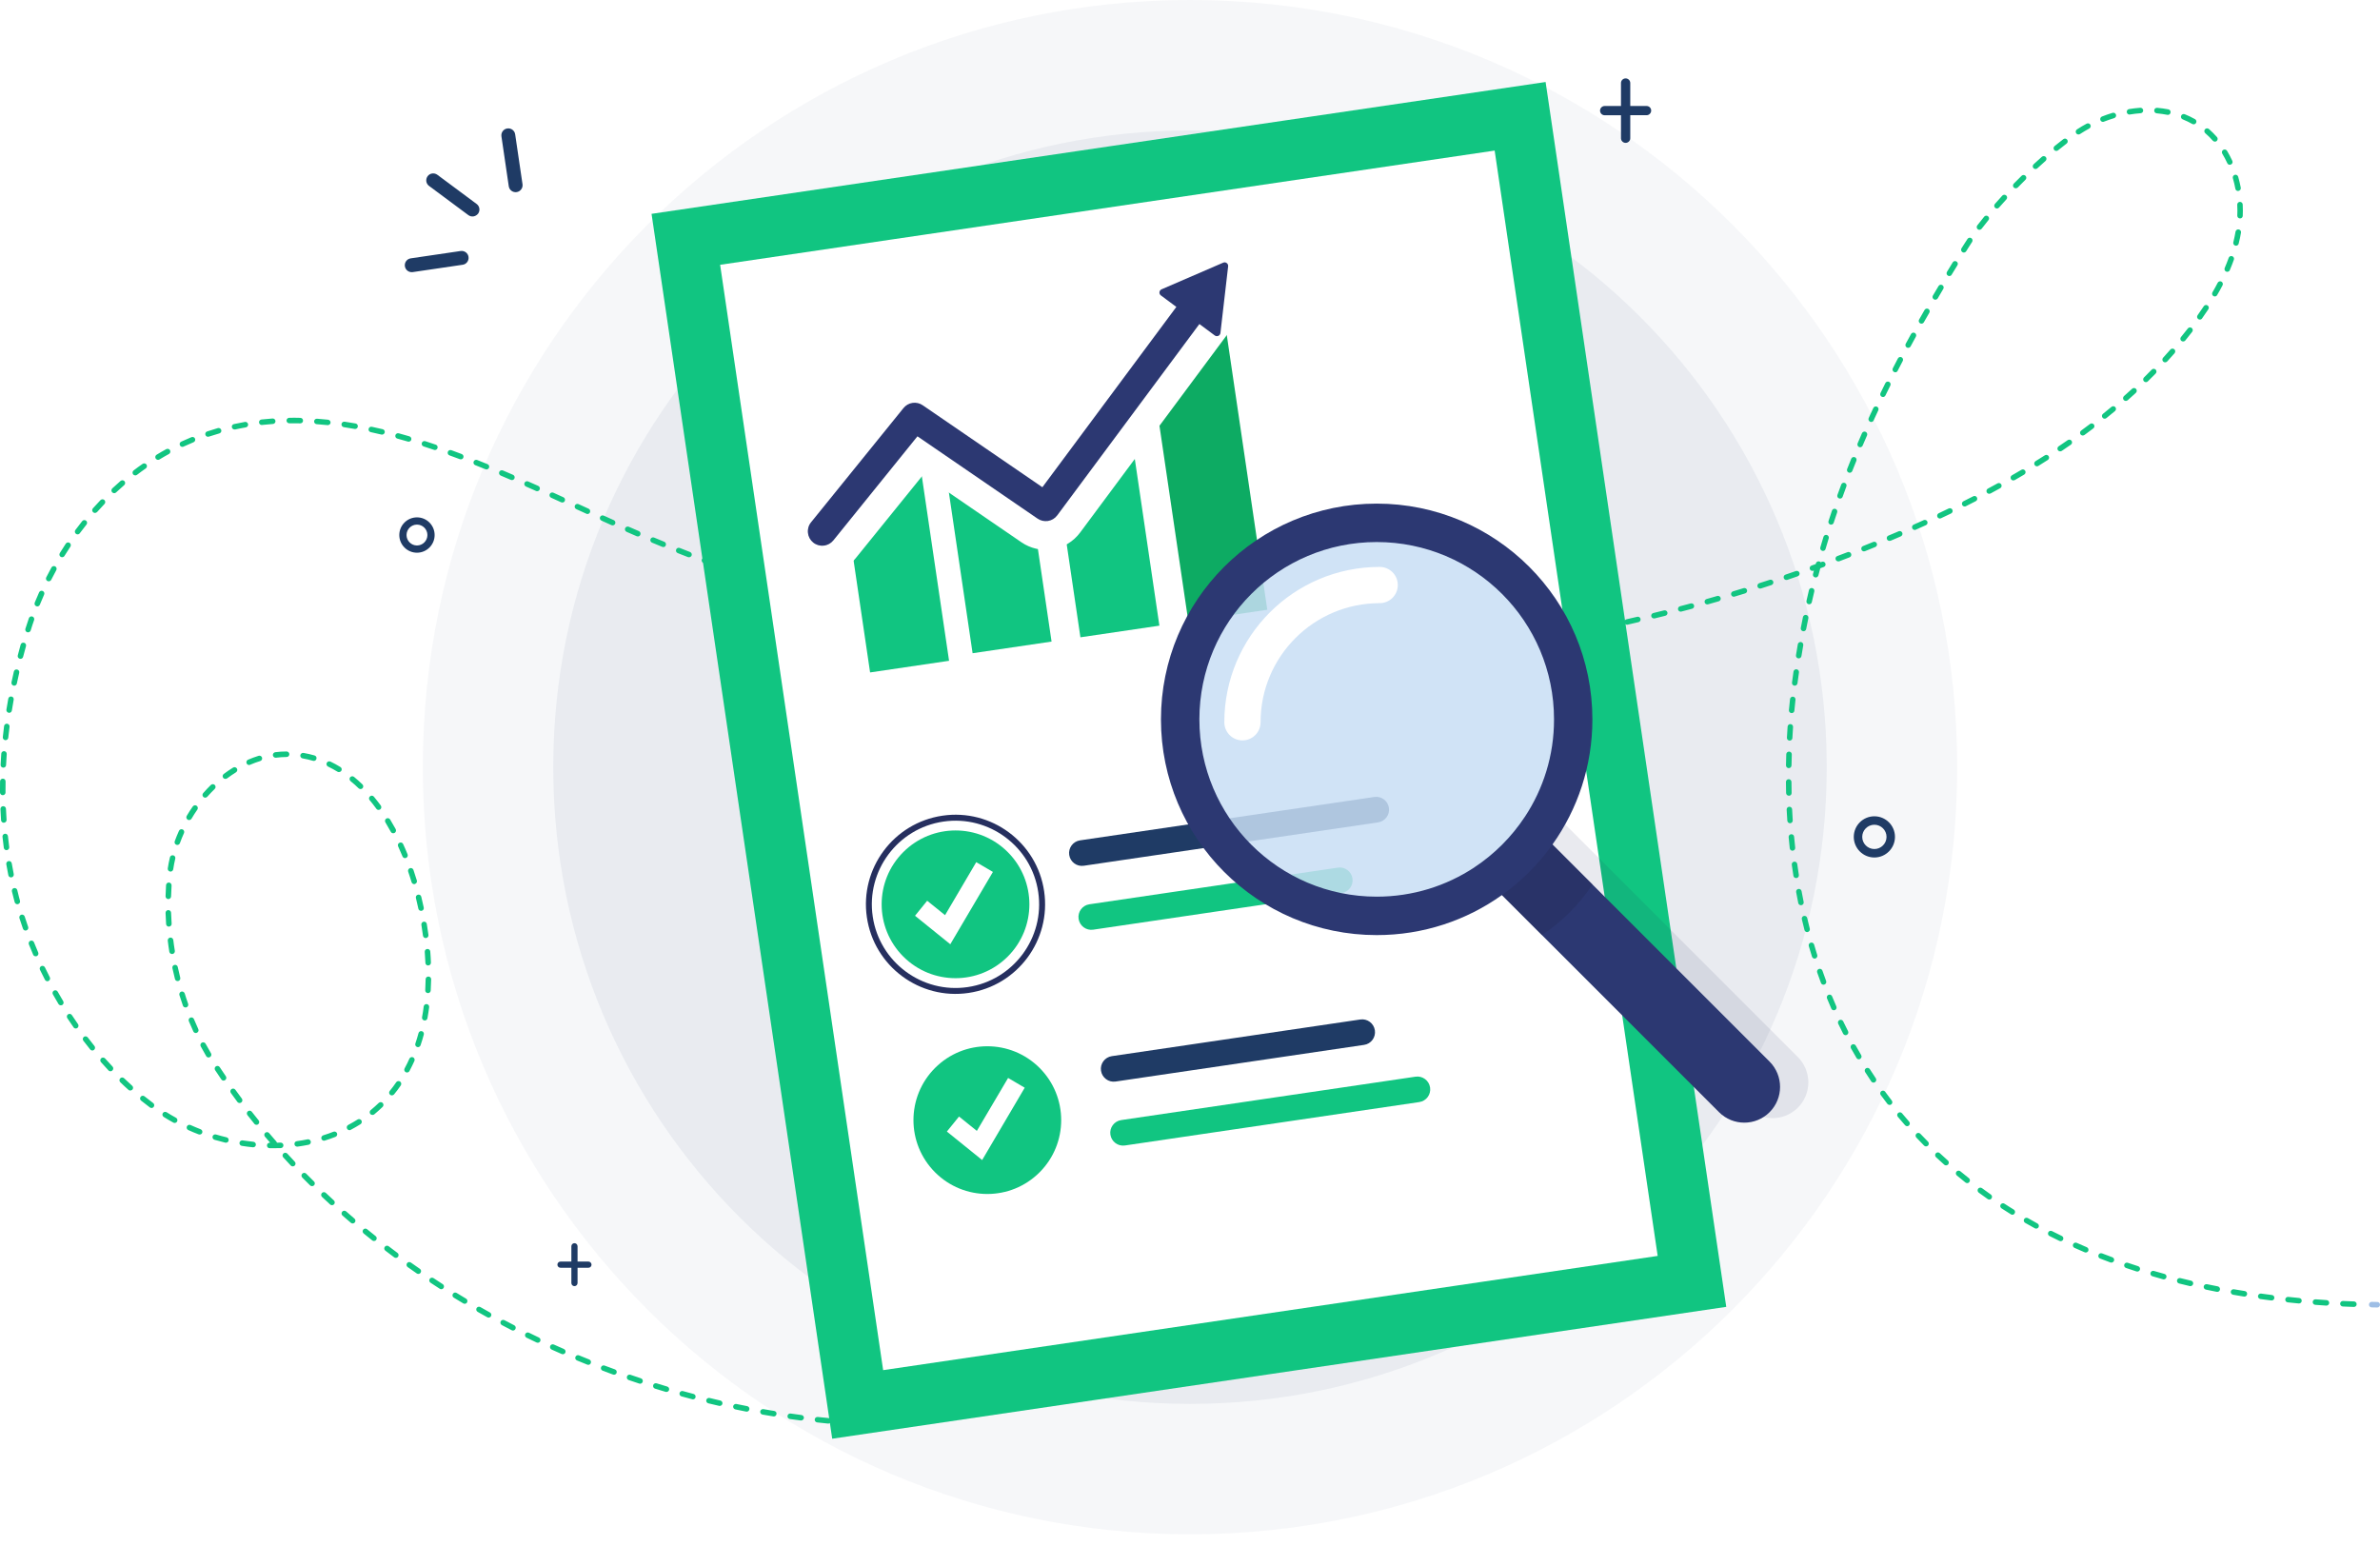 <svg width="197" height="128" viewBox="0 0 197 128" fill="none" xmlns="http://www.w3.org/2000/svg">
<path opacity="0.04" d="M98.5 127.004C133.571 127.004 162.002 98.573 162.002 63.502C162.002 28.431 133.571 0 98.5 0C63.429 0 34.998 28.431 34.998 63.502C34.998 98.573 63.429 127.004 98.5 127.004Z" fill="#1F3B65"/>
<path opacity="0.06" d="M98.5 116.207C127.608 116.207 151.204 92.61 151.204 63.502C151.204 34.394 127.608 10.798 98.5 10.798C69.392 10.798 45.795 34.394 45.795 63.502C45.795 92.61 69.392 116.207 98.5 116.207Z" fill="#1F3B65"/>
<path d="M72.669 118.108C72.664 118.108 72.664 118.108 72.66 118.108C72.509 118.103 72.353 118.094 72.203 118.09C72.075 118.085 71.979 117.975 71.983 117.852C71.988 117.724 72.097 117.628 72.221 117.632C72.372 117.637 72.522 117.646 72.678 117.651C72.806 117.655 72.902 117.76 72.897 117.888C72.893 118.012 72.792 118.108 72.669 118.108Z" fill="#9EBEE5"/>
<path d="M70.845 118.016C70.841 118.016 70.836 118.016 70.832 118.016C70.53 117.998 70.224 117.975 69.918 117.952C69.79 117.943 69.698 117.833 69.708 117.706C69.717 117.578 69.826 117.486 69.954 117.495C70.256 117.518 70.562 117.541 70.859 117.559C70.987 117.568 71.078 117.674 71.074 117.802C71.065 117.925 70.964 118.016 70.845 118.016ZM68.57 117.838C68.561 117.838 68.556 117.838 68.547 117.838C68.245 117.811 67.939 117.779 67.638 117.742C67.514 117.728 67.423 117.614 67.437 117.491C67.45 117.367 67.564 117.276 67.688 117.29C67.99 117.322 68.291 117.354 68.593 117.381C68.716 117.395 68.812 117.504 68.798 117.632C68.789 117.747 68.689 117.838 68.57 117.838ZM66.308 117.582C66.299 117.582 66.29 117.582 66.281 117.582C65.979 117.541 65.673 117.5 65.376 117.459C65.252 117.441 65.165 117.326 65.184 117.198C65.202 117.075 65.316 116.988 65.444 117.006C65.741 117.048 66.047 117.089 66.344 117.13C66.468 117.148 66.559 117.262 66.541 117.386C66.518 117.495 66.418 117.582 66.308 117.582ZM64.051 117.249C64.037 117.249 64.028 117.249 64.014 117.244C63.712 117.194 63.411 117.143 63.114 117.093C62.99 117.07 62.908 116.952 62.926 116.828C62.949 116.705 63.068 116.623 63.191 116.641C63.489 116.691 63.79 116.746 64.087 116.792C64.21 116.81 64.297 116.929 64.275 117.052C64.256 117.171 64.16 117.249 64.051 117.249ZM61.807 116.851C61.793 116.851 61.779 116.851 61.761 116.846C61.464 116.787 61.163 116.728 60.866 116.664C60.742 116.636 60.665 116.517 60.687 116.394C60.715 116.271 60.834 116.193 60.957 116.216C61.254 116.28 61.556 116.339 61.848 116.394C61.971 116.417 62.054 116.54 62.026 116.664C62.008 116.773 61.912 116.851 61.807 116.851ZM59.572 116.376C59.554 116.376 59.541 116.376 59.522 116.371C59.225 116.303 58.928 116.234 58.631 116.161C58.508 116.134 58.435 116.006 58.462 115.887C58.489 115.764 58.617 115.69 58.736 115.718C59.029 115.791 59.326 115.859 59.623 115.928C59.746 115.955 59.824 116.079 59.796 116.202C59.773 116.303 59.678 116.376 59.572 116.376ZM57.356 115.832C57.338 115.832 57.32 115.827 57.297 115.823C57 115.745 56.703 115.668 56.41 115.585C56.287 115.553 56.218 115.425 56.25 115.307C56.282 115.183 56.41 115.115 56.529 115.147C56.817 115.224 57.114 115.307 57.407 115.384C57.53 115.416 57.603 115.54 57.571 115.663C57.553 115.764 57.457 115.832 57.356 115.832ZM55.158 115.22C55.136 115.22 55.117 115.215 55.094 115.211C54.802 115.124 54.51 115.037 54.217 114.946C54.098 114.909 54.03 114.781 54.066 114.658C54.103 114.534 54.231 114.47 54.354 114.507C54.642 114.594 54.934 114.685 55.227 114.772C55.346 114.808 55.419 114.936 55.382 115.055C55.35 115.156 55.259 115.22 55.158 115.22ZM52.979 114.539C52.956 114.539 52.933 114.534 52.906 114.525C52.618 114.429 52.325 114.333 52.037 114.233C51.919 114.192 51.855 114.064 51.896 113.94C51.937 113.821 52.065 113.757 52.188 113.799C52.476 113.899 52.764 113.995 53.052 114.091C53.171 114.132 53.235 114.26 53.198 114.379C53.166 114.479 53.075 114.539 52.979 114.539ZM50.822 113.794C50.794 113.794 50.772 113.789 50.744 113.78C50.461 113.675 50.168 113.57 49.885 113.46C49.766 113.415 49.707 113.282 49.753 113.168C49.798 113.049 49.931 112.99 50.045 113.036C50.328 113.141 50.616 113.25 50.9 113.351C51.018 113.392 51.078 113.524 51.037 113.643C51.005 113.735 50.918 113.794 50.822 113.794ZM48.693 112.976C48.665 112.976 48.638 112.972 48.606 112.958C48.322 112.844 48.039 112.729 47.756 112.611C47.637 112.56 47.582 112.428 47.632 112.314C47.683 112.199 47.815 112.14 47.929 112.19C48.208 112.304 48.491 112.423 48.775 112.533C48.894 112.579 48.948 112.711 48.903 112.83C48.866 112.926 48.784 112.976 48.693 112.976ZM46.586 112.099C46.554 112.099 46.527 112.094 46.495 112.081C46.216 111.957 45.932 111.834 45.658 111.71C45.544 111.66 45.494 111.523 45.544 111.409C45.594 111.295 45.731 111.244 45.846 111.295C46.12 111.418 46.403 111.541 46.677 111.665C46.792 111.715 46.846 111.852 46.796 111.966C46.755 112.044 46.673 112.099 46.586 112.099ZM44.507 111.148C44.475 111.148 44.443 111.139 44.411 111.125C44.137 110.993 43.858 110.86 43.584 110.728C43.47 110.673 43.424 110.536 43.479 110.422C43.533 110.308 43.671 110.262 43.785 110.317C44.054 110.449 44.333 110.582 44.607 110.714C44.722 110.769 44.772 110.906 44.717 111.02C44.676 111.103 44.594 111.148 44.507 111.148ZM42.46 110.138C42.423 110.138 42.387 110.129 42.355 110.111C42.085 109.969 41.811 109.828 41.541 109.686C41.432 109.627 41.386 109.49 41.445 109.375C41.505 109.261 41.642 109.22 41.756 109.279C42.021 109.421 42.295 109.563 42.565 109.7C42.679 109.759 42.72 109.896 42.665 110.006C42.62 110.093 42.542 110.138 42.46 110.138ZM40.445 109.065C40.408 109.065 40.367 109.055 40.335 109.037C40.07 108.891 39.8 108.74 39.535 108.589C39.426 108.525 39.389 108.388 39.448 108.279C39.512 108.169 39.65 108.132 39.759 108.192C40.024 108.343 40.289 108.493 40.554 108.64C40.664 108.699 40.705 108.841 40.641 108.95C40.605 109.019 40.522 109.065 40.445 109.065ZM194.843 108.183C194.839 108.183 194.839 108.183 194.834 108.183C194.528 108.174 194.222 108.16 193.92 108.146C193.792 108.142 193.696 108.032 193.701 107.909C193.705 107.781 193.815 107.685 193.938 107.689C194.24 107.703 194.546 107.717 194.848 107.726C194.976 107.73 195.072 107.835 195.067 107.963C195.067 108.087 194.962 108.183 194.843 108.183ZM192.563 108.073C192.558 108.073 192.554 108.073 192.549 108.073C192.248 108.055 191.941 108.032 191.64 108.009C191.512 108 191.421 107.89 191.43 107.762C191.439 107.634 191.549 107.543 191.676 107.552C191.978 107.575 192.28 107.598 192.581 107.616C192.709 107.625 192.801 107.735 192.796 107.858C192.787 107.977 192.686 108.073 192.563 108.073ZM38.466 107.922C38.425 107.922 38.384 107.913 38.347 107.89C38.082 107.735 37.822 107.575 37.561 107.415C37.452 107.351 37.42 107.209 37.488 107.1C37.552 106.99 37.694 106.958 37.803 107.027C38.059 107.182 38.32 107.342 38.58 107.497C38.69 107.561 38.722 107.703 38.658 107.813C38.617 107.881 38.544 107.922 38.466 107.922ZM190.292 107.895C190.283 107.895 190.278 107.895 190.269 107.895C189.967 107.867 189.661 107.835 189.36 107.803C189.236 107.79 189.145 107.676 189.159 107.552C189.172 107.429 189.287 107.337 189.41 107.351C189.707 107.383 190.013 107.415 190.315 107.442C190.443 107.456 190.534 107.566 190.52 107.689C190.511 107.808 190.411 107.895 190.292 107.895ZM188.03 107.648C188.021 107.648 188.012 107.648 188.003 107.648C187.701 107.612 187.395 107.57 187.098 107.529C186.974 107.511 186.888 107.397 186.901 107.273C186.92 107.15 187.034 107.063 187.157 107.077C187.454 107.118 187.756 107.159 188.057 107.196C188.181 107.209 188.272 107.324 188.254 107.452C188.24 107.566 188.144 107.648 188.03 107.648ZM185.773 107.328C185.759 107.328 185.75 107.328 185.736 107.324C185.435 107.278 185.128 107.228 184.836 107.173C184.713 107.15 184.63 107.031 184.649 106.908C184.671 106.784 184.79 106.702 184.914 106.72C185.206 106.771 185.508 106.821 185.809 106.867C185.933 106.885 186.019 107.004 186.001 107.127C185.983 107.251 185.882 107.328 185.773 107.328ZM183.529 106.935C183.515 106.935 183.502 106.935 183.483 106.931C183.186 106.871 182.885 106.812 182.588 106.748C182.464 106.72 182.387 106.602 182.41 106.478C182.437 106.355 182.556 106.277 182.679 106.3C182.972 106.359 183.273 106.423 183.57 106.478C183.694 106.501 183.776 106.625 183.753 106.748C183.735 106.862 183.639 106.935 183.529 106.935ZM36.524 106.716C36.483 106.716 36.437 106.702 36.401 106.679C36.145 106.515 35.884 106.346 35.633 106.177C35.528 106.108 35.5 105.967 35.569 105.861C35.638 105.756 35.779 105.729 35.884 105.797C36.136 105.962 36.391 106.131 36.647 106.296C36.752 106.364 36.784 106.506 36.716 106.611C36.67 106.679 36.597 106.716 36.524 106.716ZM181.304 106.46C181.285 106.46 181.267 106.46 181.253 106.455C180.956 106.387 180.659 106.314 180.367 106.241C180.244 106.209 180.17 106.085 180.202 105.962C180.234 105.839 180.358 105.765 180.481 105.797C180.774 105.871 181.071 105.939 181.363 106.008C181.486 106.035 181.564 106.158 181.532 106.282C181.5 106.391 181.409 106.46 181.304 106.46ZM179.097 105.903C179.078 105.903 179.056 105.898 179.037 105.893C178.74 105.811 178.448 105.729 178.16 105.642C178.037 105.606 177.968 105.482 178.005 105.359C178.041 105.235 178.169 105.167 178.288 105.203C178.576 105.286 178.868 105.368 179.161 105.45C179.284 105.482 179.353 105.61 179.321 105.729C179.289 105.834 179.197 105.903 179.097 105.903ZM34.623 105.45C34.577 105.45 34.532 105.436 34.495 105.409C34.244 105.235 33.992 105.057 33.746 104.884C33.641 104.81 33.618 104.669 33.691 104.564C33.764 104.459 33.906 104.436 34.011 104.509C34.258 104.682 34.509 104.861 34.756 105.03C34.861 105.103 34.883 105.245 34.815 105.35C34.765 105.418 34.696 105.45 34.623 105.45ZM176.912 105.254C176.89 105.254 176.867 105.249 176.844 105.245C176.556 105.153 176.264 105.057 175.976 104.957C175.857 104.916 175.793 104.788 175.834 104.669C175.875 104.55 176.003 104.486 176.122 104.527C176.405 104.623 176.698 104.719 176.981 104.81C177.1 104.847 177.168 104.98 177.127 105.098C177.1 105.194 177.008 105.254 176.912 105.254ZM174.76 104.513C174.733 104.513 174.705 104.509 174.683 104.5C174.395 104.395 174.107 104.285 173.828 104.175C173.709 104.13 173.654 103.997 173.7 103.878C173.746 103.759 173.878 103.705 173.997 103.75C174.276 103.86 174.559 103.965 174.847 104.07C174.966 104.116 175.025 104.244 174.984 104.363C174.938 104.459 174.852 104.513 174.76 104.513ZM32.763 104.12C32.718 104.12 32.667 104.107 32.626 104.075C32.379 103.892 32.133 103.709 31.895 103.522C31.794 103.444 31.776 103.303 31.854 103.202C31.932 103.101 32.073 103.083 32.174 103.161C32.411 103.344 32.658 103.526 32.9 103.709C33.001 103.782 33.024 103.929 32.946 104.029C32.905 104.088 32.836 104.12 32.763 104.12ZM172.64 103.677C172.613 103.677 172.581 103.673 172.553 103.659C172.27 103.54 171.987 103.417 171.712 103.293C171.598 103.243 171.543 103.106 171.598 102.992C171.648 102.878 171.785 102.823 171.9 102.878C172.174 103.001 172.453 103.12 172.731 103.239C172.846 103.289 172.9 103.421 172.855 103.54C172.814 103.627 172.731 103.677 172.64 103.677ZM170.565 102.74C170.533 102.74 170.497 102.731 170.465 102.718C170.191 102.585 169.912 102.448 169.642 102.311C169.528 102.256 169.487 102.114 169.542 102.005C169.597 101.891 169.738 101.849 169.848 101.904C170.118 102.041 170.387 102.174 170.661 102.306C170.776 102.361 170.821 102.498 170.766 102.613C170.73 102.69 170.648 102.74 170.565 102.74ZM30.954 102.727C30.904 102.727 30.853 102.708 30.812 102.676C30.575 102.485 30.332 102.293 30.099 102.101C30.003 102.018 29.99 101.877 30.067 101.781C30.145 101.685 30.291 101.667 30.387 101.749C30.62 101.941 30.858 102.133 31.095 102.32C31.196 102.398 31.21 102.544 31.132 102.64C31.086 102.699 31.022 102.727 30.954 102.727ZM168.537 101.699C168.5 101.699 168.463 101.689 168.427 101.671C168.157 101.525 167.888 101.374 167.627 101.223C167.518 101.159 167.481 101.022 167.545 100.913C167.609 100.803 167.746 100.766 167.856 100.83C168.116 100.981 168.381 101.127 168.646 101.274C168.756 101.333 168.797 101.475 168.738 101.584C168.696 101.657 168.619 101.699 168.537 101.699ZM29.19 101.274C29.14 101.274 29.085 101.255 29.044 101.219C28.811 101.022 28.578 100.821 28.349 100.62C28.253 100.538 28.244 100.392 28.326 100.296C28.409 100.2 28.555 100.191 28.651 100.273C28.879 100.474 29.108 100.675 29.341 100.872C29.437 100.954 29.446 101.1 29.368 101.191C29.318 101.246 29.254 101.274 29.19 101.274ZM166.567 100.552C166.526 100.552 166.485 100.543 166.448 100.515C166.188 100.355 165.927 100.186 165.671 100.022C165.566 99.953 165.534 99.811 165.603 99.706C165.671 99.601 165.813 99.569 165.918 99.638C166.17 99.802 166.425 99.967 166.686 100.122C166.791 100.191 166.828 100.328 166.759 100.437C166.718 100.515 166.645 100.552 166.567 100.552ZM27.481 99.761C27.426 99.761 27.371 99.743 27.326 99.702C27.102 99.496 26.878 99.286 26.654 99.076C26.562 98.989 26.558 98.843 26.645 98.751C26.732 98.66 26.878 98.655 26.969 98.742C27.189 98.948 27.412 99.158 27.636 99.364C27.728 99.45 27.737 99.592 27.65 99.688C27.604 99.734 27.54 99.761 27.481 99.761ZM164.662 99.295C164.616 99.295 164.57 99.281 164.529 99.254C164.278 99.08 164.026 98.897 163.784 98.719C163.684 98.646 163.661 98.5 163.734 98.399C163.807 98.299 163.953 98.276 164.054 98.349C164.296 98.527 164.543 98.706 164.79 98.879C164.895 98.952 164.918 99.094 164.844 99.199C164.803 99.263 164.735 99.295 164.662 99.295ZM25.827 98.185C25.767 98.185 25.712 98.162 25.667 98.121C25.452 97.906 25.233 97.691 25.018 97.472C24.931 97.38 24.931 97.239 25.023 97.147C25.114 97.061 25.256 97.061 25.347 97.152C25.557 97.367 25.776 97.586 25.991 97.796C26.083 97.883 26.083 98.029 25.991 98.121C25.946 98.162 25.886 98.185 25.827 98.185ZM162.829 97.933C162.779 97.933 162.729 97.915 162.688 97.883C162.45 97.696 162.208 97.499 161.975 97.303C161.879 97.221 161.865 97.079 161.943 96.983C162.025 96.887 162.167 96.873 162.263 96.951C162.496 97.143 162.733 97.335 162.971 97.522C163.071 97.6 163.085 97.746 163.007 97.842C162.962 97.906 162.898 97.933 162.829 97.933ZM24.232 96.549C24.173 96.549 24.109 96.526 24.067 96.476C23.857 96.256 23.652 96.028 23.446 95.804C23.359 95.713 23.368 95.566 23.46 95.48C23.551 95.393 23.697 95.402 23.784 95.493C23.99 95.717 24.195 95.941 24.401 96.16C24.488 96.252 24.483 96.398 24.392 96.485C24.342 96.531 24.287 96.549 24.232 96.549ZM161.079 96.466C161.024 96.466 160.969 96.448 160.928 96.407C160.7 96.206 160.471 95.996 160.247 95.786C160.156 95.699 160.152 95.553 160.238 95.461C160.325 95.37 160.471 95.365 160.563 95.452C160.782 95.658 161.011 95.863 161.234 96.064C161.33 96.147 161.335 96.293 161.253 96.389C161.207 96.439 161.143 96.466 161.079 96.466ZM22.564 95.045C22.482 95.045 22.4 95.045 22.322 95.045C22.194 95.045 22.093 94.94 22.098 94.812C22.098 94.689 22.203 94.588 22.326 94.588H22.331C22.34 94.588 22.354 94.588 22.363 94.588C22.217 94.419 22.075 94.25 21.929 94.086C21.847 93.99 21.86 93.844 21.956 93.766C22.052 93.684 22.199 93.697 22.276 93.793C22.473 94.022 22.669 94.255 22.87 94.483C22.898 94.515 22.916 94.552 22.921 94.588C23.021 94.584 23.122 94.584 23.222 94.579C23.346 94.575 23.455 94.671 23.46 94.799C23.464 94.927 23.368 95.032 23.24 95.036C23.017 95.041 22.788 95.045 22.564 95.045ZM20.956 94.968C20.947 94.968 20.942 94.968 20.933 94.968C20.627 94.936 20.32 94.899 20.014 94.849C19.891 94.831 19.804 94.712 19.823 94.588C19.841 94.465 19.959 94.378 20.083 94.397C20.38 94.442 20.681 94.479 20.974 94.511C21.097 94.525 21.193 94.634 21.18 94.762C21.171 94.881 21.07 94.968 20.956 94.968ZM24.598 94.913C24.483 94.913 24.387 94.831 24.374 94.716C24.355 94.593 24.442 94.474 24.57 94.46C24.867 94.419 25.164 94.369 25.457 94.31C25.58 94.287 25.699 94.365 25.726 94.488C25.749 94.611 25.671 94.73 25.548 94.758C25.251 94.817 24.94 94.872 24.634 94.913C24.616 94.908 24.607 94.913 24.598 94.913ZM159.42 94.895C159.361 94.895 159.302 94.872 159.26 94.826C159.046 94.611 158.831 94.387 158.621 94.163C158.534 94.072 158.538 93.926 158.63 93.839C158.721 93.752 158.868 93.757 158.954 93.848C159.16 94.068 159.375 94.287 159.589 94.502C159.676 94.593 159.676 94.735 159.589 94.826C159.535 94.872 159.48 94.895 159.42 94.895ZM18.703 94.588C18.685 94.588 18.666 94.588 18.648 94.584C18.351 94.511 18.049 94.433 17.753 94.346C17.634 94.31 17.561 94.182 17.597 94.063C17.634 93.944 17.762 93.871 17.88 93.908C18.168 93.994 18.461 94.072 18.753 94.141C18.877 94.168 18.95 94.291 18.922 94.415C18.904 94.515 18.808 94.588 18.703 94.588ZM26.823 94.424C26.727 94.424 26.636 94.36 26.604 94.264C26.567 94.145 26.636 94.017 26.754 93.976C27.042 93.889 27.326 93.789 27.6 93.679C27.718 93.633 27.851 93.693 27.897 93.807C27.942 93.926 27.883 94.058 27.769 94.104C27.485 94.214 27.189 94.319 26.892 94.41C26.869 94.419 26.846 94.424 26.823 94.424ZM16.523 93.912C16.496 93.912 16.468 93.908 16.441 93.898C16.153 93.789 15.865 93.67 15.586 93.542C15.472 93.492 15.418 93.355 15.472 93.24C15.523 93.126 15.66 93.071 15.774 93.126C16.048 93.25 16.327 93.364 16.605 93.474C16.724 93.519 16.784 93.652 16.738 93.77C16.706 93.857 16.619 93.912 16.523 93.912ZM28.929 93.551C28.847 93.551 28.77 93.505 28.728 93.428C28.669 93.318 28.71 93.177 28.824 93.117C29.089 92.975 29.35 92.825 29.597 92.669C29.702 92.601 29.843 92.633 29.912 92.738C29.98 92.843 29.948 92.985 29.843 93.053C29.583 93.218 29.313 93.373 29.039 93.519C29.003 93.542 28.966 93.551 28.929 93.551ZM157.862 93.222C157.798 93.222 157.734 93.195 157.689 93.144C157.488 92.916 157.286 92.683 157.09 92.445C157.008 92.349 157.021 92.203 157.117 92.126C157.213 92.043 157.36 92.057 157.437 92.153C157.629 92.386 157.83 92.615 158.027 92.843C158.109 92.939 158.1 93.081 158.004 93.167C157.967 93.204 157.912 93.222 157.862 93.222ZM21.23 93.108C21.161 93.108 21.097 93.081 21.052 93.021C20.86 92.784 20.668 92.541 20.48 92.304C20.403 92.203 20.421 92.062 20.522 91.984C20.622 91.906 20.764 91.924 20.841 92.025C21.029 92.263 21.216 92.5 21.408 92.738C21.486 92.834 21.472 92.98 21.372 93.058C21.33 93.094 21.28 93.108 21.23 93.108ZM14.458 92.953C14.421 92.953 14.385 92.944 14.348 92.925C14.079 92.774 13.809 92.619 13.549 92.454C13.443 92.386 13.412 92.244 13.475 92.139C13.544 92.034 13.686 92.002 13.791 92.066C14.042 92.226 14.303 92.377 14.568 92.523C14.677 92.582 14.718 92.724 14.659 92.834C14.613 92.912 14.536 92.953 14.458 92.953ZM30.83 92.29C30.766 92.29 30.698 92.263 30.652 92.208C30.57 92.112 30.588 91.966 30.684 91.888C30.913 91.701 31.137 91.499 31.351 91.294C31.443 91.207 31.584 91.207 31.676 91.299C31.762 91.39 31.762 91.531 31.671 91.623C31.447 91.838 31.214 92.048 30.977 92.244C30.931 92.276 30.881 92.29 30.83 92.29ZM12.543 91.714C12.498 91.714 12.447 91.701 12.406 91.669C12.164 91.486 11.917 91.299 11.68 91.106C11.579 91.029 11.565 90.883 11.643 90.787C11.721 90.686 11.867 90.672 11.963 90.75C12.196 90.938 12.438 91.125 12.676 91.303C12.776 91.376 12.799 91.522 12.722 91.623C12.68 91.682 12.612 91.714 12.543 91.714ZM156.409 91.463C156.341 91.463 156.272 91.431 156.226 91.376C156.039 91.134 155.856 90.887 155.673 90.64C155.6 90.54 155.623 90.394 155.724 90.321C155.824 90.248 155.97 90.27 156.044 90.371C156.222 90.613 156.405 90.86 156.587 91.097C156.665 91.198 156.647 91.34 156.546 91.417C156.51 91.449 156.459 91.463 156.409 91.463ZM19.832 91.303C19.763 91.303 19.695 91.271 19.649 91.212C19.466 90.969 19.283 90.718 19.11 90.471C19.037 90.371 19.059 90.225 19.16 90.151C19.26 90.078 19.407 90.101 19.48 90.202C19.658 90.448 19.836 90.695 20.019 90.938C20.092 91.038 20.074 91.18 19.973 91.257C19.928 91.289 19.877 91.303 19.832 91.303ZM32.434 90.672C32.384 90.672 32.334 90.654 32.293 90.622C32.197 90.544 32.178 90.398 32.261 90.302C32.448 90.074 32.626 89.832 32.795 89.585C32.868 89.48 33.01 89.457 33.115 89.525C33.22 89.599 33.243 89.74 33.175 89.845C33.001 90.101 32.813 90.353 32.617 90.59C32.567 90.645 32.498 90.672 32.434 90.672ZM10.779 90.27C10.725 90.27 10.67 90.252 10.629 90.211C10.405 90.01 10.176 89.8 9.957 89.585C9.866 89.498 9.861 89.352 9.952 89.26C10.039 89.169 10.185 89.165 10.277 89.256C10.496 89.466 10.716 89.672 10.939 89.873C11.035 89.955 11.04 90.101 10.958 90.197C10.903 90.243 10.839 90.27 10.779 90.27ZM155.075 89.612C155.002 89.612 154.929 89.576 154.887 89.512C154.718 89.26 154.549 89 154.385 88.744C154.316 88.639 154.348 88.497 154.453 88.429C154.558 88.36 154.7 88.392 154.769 88.497C154.929 88.749 155.098 89.005 155.267 89.256C155.335 89.361 155.308 89.503 155.207 89.571C155.166 89.603 155.121 89.612 155.075 89.612ZM18.506 89.448C18.433 89.448 18.36 89.411 18.319 89.347C18.145 89.096 17.976 88.84 17.807 88.584C17.739 88.479 17.766 88.337 17.871 88.269C17.976 88.2 18.118 88.228 18.187 88.333C18.351 88.584 18.525 88.84 18.694 89.087C18.767 89.192 18.739 89.334 18.634 89.407C18.593 89.434 18.548 89.448 18.506 89.448ZM33.691 88.776C33.654 88.776 33.618 88.767 33.581 88.749C33.471 88.689 33.43 88.552 33.49 88.438C33.632 88.177 33.764 87.908 33.887 87.634C33.938 87.519 34.075 87.469 34.189 87.519C34.303 87.57 34.353 87.707 34.303 87.821C34.175 88.104 34.038 88.383 33.892 88.653C33.855 88.73 33.773 88.776 33.691 88.776ZM9.144 88.676C9.084 88.676 9.02 88.653 8.979 88.603C8.769 88.383 8.563 88.155 8.358 87.922C8.275 87.826 8.284 87.684 8.376 87.597C8.472 87.515 8.613 87.524 8.7 87.615C8.901 87.839 9.107 88.068 9.313 88.283C9.399 88.374 9.395 88.52 9.303 88.607C9.258 88.657 9.203 88.676 9.144 88.676ZM153.864 87.684C153.786 87.684 153.709 87.643 153.667 87.57C153.512 87.309 153.361 87.04 153.21 86.775C153.151 86.665 153.188 86.523 153.297 86.464C153.407 86.404 153.549 86.441 153.608 86.551C153.754 86.811 153.905 87.076 154.056 87.337C154.12 87.446 154.083 87.584 153.974 87.647C153.942 87.675 153.9 87.684 153.864 87.684ZM17.264 87.533C17.186 87.533 17.108 87.492 17.067 87.419C16.912 87.159 16.761 86.884 16.615 86.615C16.555 86.505 16.596 86.363 16.711 86.304C16.82 86.245 16.962 86.286 17.021 86.4C17.163 86.665 17.314 86.93 17.465 87.186C17.529 87.296 17.492 87.433 17.382 87.497C17.346 87.519 17.305 87.533 17.264 87.533ZM7.645 86.957C7.576 86.957 7.512 86.93 7.467 86.871C7.275 86.633 7.083 86.391 6.9 86.149C6.822 86.048 6.845 85.906 6.941 85.829C7.042 85.751 7.183 85.774 7.261 85.87C7.444 86.112 7.631 86.35 7.818 86.583C7.896 86.679 7.882 86.825 7.786 86.903C7.745 86.939 7.695 86.957 7.645 86.957ZM34.596 86.679C34.573 86.679 34.545 86.674 34.523 86.665C34.404 86.624 34.34 86.496 34.381 86.377C34.477 86.098 34.564 85.806 34.641 85.518C34.673 85.395 34.801 85.322 34.92 85.358C35.043 85.39 35.112 85.518 35.08 85.637C34.998 85.938 34.911 86.236 34.81 86.523C34.778 86.619 34.687 86.679 34.596 86.679ZM152.767 85.687C152.685 85.687 152.603 85.641 152.562 85.564C152.425 85.294 152.287 85.015 152.155 84.741C152.1 84.627 152.15 84.49 152.26 84.435C152.374 84.38 152.511 84.43 152.566 84.54C152.699 84.814 152.831 85.084 152.968 85.353C153.028 85.468 152.982 85.605 152.868 85.66C152.836 85.678 152.804 85.687 152.767 85.687ZM16.208 85.509C16.121 85.509 16.039 85.459 16.002 85.376C15.874 85.098 15.751 84.814 15.632 84.531C15.582 84.412 15.641 84.28 15.756 84.234C15.874 84.184 16.007 84.243 16.053 84.357C16.167 84.636 16.29 84.915 16.414 85.184C16.468 85.299 16.418 85.436 16.299 85.486C16.272 85.504 16.24 85.509 16.208 85.509ZM6.274 85.134C6.201 85.134 6.132 85.102 6.087 85.038C5.913 84.787 5.739 84.531 5.57 84.275C5.502 84.17 5.529 84.028 5.634 83.96C5.739 83.891 5.881 83.919 5.949 84.024C6.114 84.275 6.288 84.526 6.457 84.773C6.53 84.878 6.502 85.02 6.402 85.093C6.365 85.121 6.32 85.134 6.274 85.134ZM35.158 84.472C35.144 84.472 35.13 84.472 35.117 84.467C34.993 84.444 34.911 84.325 34.934 84.202C34.989 83.91 35.034 83.613 35.071 83.311C35.089 83.188 35.203 83.096 35.327 83.115C35.45 83.133 35.541 83.247 35.523 83.37C35.482 83.677 35.436 83.987 35.382 84.284C35.363 84.394 35.267 84.472 35.158 84.472ZM151.794 83.626C151.707 83.626 151.62 83.576 151.584 83.489C151.46 83.21 151.342 82.927 151.227 82.644C151.182 82.525 151.236 82.392 151.351 82.347C151.47 82.297 151.602 82.356 151.648 82.47C151.762 82.749 151.881 83.028 152 83.306C152.05 83.421 152 83.558 151.881 83.608C151.853 83.617 151.826 83.626 151.794 83.626ZM15.354 83.393C15.258 83.393 15.171 83.334 15.139 83.242C15.038 82.955 14.942 82.662 14.851 82.37C14.814 82.251 14.883 82.123 15.002 82.082C15.12 82.045 15.248 82.114 15.29 82.233C15.376 82.52 15.472 82.808 15.573 83.092C15.614 83.21 15.55 83.343 15.431 83.384C15.404 83.389 15.381 83.393 15.354 83.393ZM5.036 83.215C4.958 83.215 4.88 83.174 4.839 83.105C4.684 82.845 4.528 82.575 4.378 82.31C4.314 82.201 4.355 82.059 4.464 81.999C4.574 81.936 4.716 81.977 4.775 82.086C4.921 82.347 5.077 82.612 5.232 82.872C5.296 82.982 5.264 83.119 5.154 83.188C5.113 83.206 5.077 83.215 5.036 83.215ZM35.427 82.205C35.423 82.205 35.418 82.205 35.414 82.205C35.286 82.196 35.19 82.091 35.199 81.963C35.217 81.666 35.226 81.364 35.231 81.058C35.231 80.93 35.336 80.83 35.464 80.834C35.592 80.834 35.692 80.939 35.688 81.067C35.683 81.378 35.669 81.689 35.651 81.99C35.647 82.109 35.546 82.205 35.427 82.205ZM150.939 81.511C150.848 81.511 150.761 81.456 150.725 81.36C150.62 81.076 150.514 80.784 150.414 80.496C150.373 80.377 150.437 80.245 150.556 80.204C150.674 80.163 150.807 80.227 150.848 80.345C150.949 80.629 151.049 80.917 151.154 81.2C151.2 81.319 151.136 81.451 151.022 81.492C150.994 81.506 150.967 81.511 150.939 81.511ZM3.925 81.223C3.843 81.223 3.761 81.177 3.72 81.099C3.578 80.825 3.441 80.551 3.308 80.277C3.253 80.163 3.304 80.025 3.413 79.971C3.528 79.916 3.665 79.966 3.72 80.076C3.848 80.345 3.985 80.62 4.122 80.889C4.181 81.003 4.135 81.141 4.021 81.195C3.998 81.214 3.962 81.223 3.925 81.223ZM14.7 81.209C14.6 81.209 14.504 81.141 14.481 81.035C14.408 80.738 14.335 80.437 14.271 80.14C14.243 80.016 14.321 79.893 14.444 79.87C14.568 79.843 14.691 79.92 14.714 80.044C14.778 80.336 14.846 80.633 14.919 80.926C14.951 81.049 14.878 81.172 14.755 81.204C14.737 81.204 14.718 81.209 14.7 81.209ZM35.441 79.92C35.318 79.92 35.217 79.825 35.212 79.701C35.199 79.404 35.181 79.098 35.158 78.796C35.148 78.668 35.24 78.559 35.368 78.55C35.491 78.54 35.605 78.632 35.615 78.76C35.638 79.066 35.66 79.377 35.669 79.678C35.674 79.806 35.578 79.911 35.45 79.916C35.45 79.92 35.446 79.92 35.441 79.92ZM150.204 79.349C150.108 79.349 150.016 79.285 149.984 79.189C149.893 78.901 149.806 78.604 149.719 78.312C149.683 78.189 149.756 78.065 149.875 78.029C149.998 77.992 150.122 78.065 150.158 78.184C150.24 78.477 150.332 78.769 150.419 79.052C150.455 79.171 150.387 79.299 150.268 79.34C150.249 79.345 150.227 79.349 150.204 79.349ZM2.952 79.157C2.865 79.157 2.778 79.107 2.742 79.02C2.618 78.737 2.5 78.454 2.39 78.17C2.344 78.052 2.399 77.919 2.518 77.873C2.637 77.828 2.769 77.882 2.815 78.001C2.924 78.28 3.043 78.563 3.162 78.842C3.212 78.956 3.158 79.093 3.043 79.144C3.011 79.148 2.979 79.157 2.952 79.157ZM14.239 78.97C14.129 78.97 14.033 78.888 14.015 78.778C13.964 78.477 13.923 78.17 13.887 77.864C13.873 77.741 13.96 77.626 14.088 77.608C14.211 77.595 14.325 77.681 14.344 77.809C14.38 78.106 14.421 78.408 14.472 78.705C14.49 78.828 14.408 78.947 14.284 78.965C14.261 78.97 14.252 78.97 14.239 78.97ZM35.24 77.649C35.126 77.649 35.03 77.567 35.011 77.453C34.97 77.156 34.929 76.854 34.879 76.557C34.856 76.434 34.943 76.315 35.066 76.292C35.19 76.274 35.309 76.356 35.327 76.48C35.377 76.781 35.423 77.087 35.464 77.389C35.482 77.512 35.391 77.631 35.267 77.645C35.263 77.645 35.249 77.649 35.24 77.649ZM149.582 77.156C149.482 77.156 149.386 77.087 149.363 76.982C149.29 76.69 149.217 76.388 149.144 76.091C149.116 75.968 149.189 75.844 149.313 75.817C149.436 75.79 149.559 75.863 149.587 75.986C149.655 76.283 149.729 76.58 149.802 76.868C149.834 76.991 149.761 77.115 149.637 77.147C149.619 77.151 149.601 77.156 149.582 77.156ZM2.116 77.028C2.02 77.028 1.933 76.969 1.901 76.877C1.8 76.589 1.7 76.297 1.608 76.004C1.572 75.886 1.636 75.758 1.755 75.716C1.873 75.68 2.001 75.744 2.043 75.863C2.134 76.146 2.23 76.439 2.33 76.722C2.372 76.841 2.312 76.973 2.189 77.014C2.166 77.023 2.143 77.028 2.116 77.028ZM13.978 76.704C13.859 76.704 13.759 76.612 13.75 76.489C13.727 76.183 13.713 75.872 13.704 75.57C13.699 75.442 13.8 75.337 13.923 75.333C13.928 75.333 13.928 75.333 13.932 75.333C14.056 75.333 14.156 75.429 14.161 75.552C14.17 75.849 14.184 76.155 14.207 76.457C14.216 76.585 14.12 76.69 13.996 76.699C13.992 76.704 13.987 76.704 13.978 76.704ZM34.852 75.397C34.746 75.397 34.65 75.323 34.628 75.214C34.564 74.921 34.495 74.624 34.426 74.332C34.395 74.209 34.472 74.085 34.596 74.058C34.719 74.026 34.842 74.103 34.87 74.227C34.943 74.524 35.011 74.825 35.075 75.123C35.103 75.246 35.025 75.369 34.902 75.392C34.883 75.397 34.865 75.397 34.852 75.397ZM149.071 74.93C148.965 74.93 148.869 74.857 148.847 74.748C148.787 74.451 148.728 74.149 148.673 73.848C148.65 73.724 148.732 73.605 148.856 73.582C148.979 73.56 149.098 73.642 149.121 73.765C149.176 74.062 149.235 74.364 149.294 74.656C149.322 74.78 149.24 74.899 149.116 74.926C149.103 74.926 149.084 74.93 149.071 74.93ZM1.435 74.848C1.334 74.848 1.243 74.78 1.215 74.679C1.183 74.57 1.156 74.46 1.129 74.35C1.078 74.167 1.033 73.975 0.987 73.788C0.96 73.665 1.033 73.541 1.156 73.514C1.279 73.487 1.403 73.56 1.43 73.683C1.476 73.866 1.522 74.053 1.567 74.236C1.595 74.346 1.622 74.451 1.654 74.56C1.686 74.684 1.618 74.807 1.494 74.839C1.476 74.848 1.458 74.848 1.435 74.848ZM13.932 74.423H13.928C13.8 74.419 13.704 74.314 13.704 74.19C13.713 73.884 13.727 73.573 13.745 73.267C13.754 73.139 13.864 73.043 13.987 73.052C14.115 73.062 14.207 73.171 14.202 73.295C14.184 73.592 14.17 73.898 14.161 74.199C14.156 74.323 14.056 74.423 13.932 74.423ZM34.285 73.185C34.189 73.185 34.097 73.121 34.066 73.02C33.979 72.733 33.887 72.44 33.787 72.157C33.746 72.038 33.81 71.906 33.928 71.864C34.047 71.823 34.18 71.887 34.221 72.006C34.321 72.294 34.413 72.591 34.504 72.883C34.541 73.002 34.472 73.13 34.353 73.167C34.331 73.185 34.308 73.185 34.285 73.185ZM148.668 72.682C148.559 72.682 148.458 72.6 148.445 72.49C148.399 72.193 148.353 71.887 148.312 71.581C148.294 71.458 148.381 71.339 148.508 71.325C148.632 71.307 148.751 71.394 148.764 71.522C148.805 71.823 148.851 72.125 148.897 72.422C148.915 72.545 148.833 72.664 148.705 72.682C148.691 72.682 148.682 72.682 148.668 72.682ZM0.914 72.627C0.809 72.627 0.713 72.554 0.69 72.445C0.631 72.148 0.576 71.842 0.521 71.54C0.498 71.417 0.585 71.298 0.708 71.275C0.832 71.252 0.95 71.339 0.973 71.462C1.024 71.759 1.078 72.061 1.138 72.353C1.161 72.477 1.083 72.596 0.96 72.623C0.946 72.627 0.928 72.627 0.914 72.627ZM14.115 72.148C14.106 72.148 14.092 72.148 14.079 72.143C13.955 72.125 13.868 72.006 13.887 71.883C13.932 71.581 13.992 71.27 14.065 70.969C14.092 70.845 14.216 70.772 14.339 70.8C14.462 70.827 14.54 70.951 14.508 71.074C14.44 71.366 14.38 71.659 14.339 71.951C14.321 72.066 14.225 72.148 14.115 72.148ZM33.526 71.033C33.435 71.033 33.353 70.978 33.316 70.891C33.202 70.612 33.078 70.334 32.955 70.059C32.9 69.945 32.951 69.808 33.069 69.758C33.184 69.703 33.321 69.753 33.371 69.872C33.499 70.146 33.622 70.434 33.737 70.718C33.782 70.836 33.727 70.969 33.613 71.014C33.581 71.028 33.554 71.033 33.526 71.033ZM148.371 70.42C148.257 70.42 148.157 70.334 148.143 70.215C148.111 69.913 148.079 69.607 148.052 69.301C148.038 69.173 148.134 69.063 148.257 69.054C148.385 69.04 148.495 69.136 148.504 69.26C148.531 69.561 148.563 69.863 148.595 70.165C148.609 70.288 148.518 70.402 148.394 70.416C148.385 70.421 148.381 70.42 148.371 70.42ZM0.544 70.375C0.43 70.375 0.334 70.293 0.315 70.178C0.274 69.877 0.238 69.57 0.206 69.264C0.192 69.141 0.283 69.027 0.407 69.013C0.535 68.999 0.644 69.091 0.658 69.214C0.69 69.516 0.727 69.817 0.763 70.114C0.781 70.238 0.69 70.356 0.567 70.37C0.562 70.375 0.553 70.375 0.544 70.375ZM14.677 69.941C14.65 69.941 14.627 69.936 14.6 69.927C14.481 69.886 14.421 69.753 14.462 69.635C14.568 69.347 14.686 69.054 14.814 68.771C14.865 68.657 15.002 68.606 15.116 68.657C15.23 68.707 15.28 68.844 15.23 68.958C15.107 69.232 14.992 69.511 14.892 69.79C14.86 69.881 14.773 69.941 14.677 69.941ZM32.548 68.972C32.466 68.972 32.389 68.931 32.347 68.853C32.201 68.588 32.05 68.323 31.9 68.072C31.836 67.962 31.868 67.825 31.977 67.756C32.087 67.692 32.224 67.725 32.293 67.834C32.448 68.09 32.603 68.36 32.754 68.634C32.813 68.743 32.772 68.885 32.663 68.945C32.622 68.963 32.585 68.972 32.548 68.972ZM148.17 68.145C148.052 68.145 147.951 68.053 147.942 67.93C147.924 67.629 147.905 67.318 147.887 67.016C147.882 66.888 147.978 66.783 148.102 66.779C148.225 66.774 148.335 66.87 148.339 66.993C148.353 67.295 148.371 67.601 148.39 67.903C148.399 68.031 148.303 68.136 148.175 68.145C148.184 68.145 148.175 68.145 148.17 68.145ZM0.315 68.104C0.196 68.104 0.096 68.012 0.087 67.889C0.064 67.587 0.05 67.277 0.037 66.971C0.032 66.843 0.128 66.737 0.256 66.733C0.384 66.728 0.489 66.824 0.494 66.952C0.507 67.254 0.525 67.56 0.544 67.857C0.553 67.985 0.457 68.09 0.334 68.099C0.324 68.104 0.32 68.104 0.315 68.104ZM15.65 67.88C15.609 67.88 15.573 67.871 15.536 67.848C15.427 67.784 15.39 67.642 15.454 67.537C15.609 67.272 15.778 67.007 15.957 66.756C16.03 66.651 16.171 66.628 16.276 66.696C16.382 66.769 16.404 66.911 16.336 67.016C16.167 67.258 16.002 67.514 15.852 67.77C15.806 67.839 15.728 67.88 15.65 67.88ZM31.333 67.039C31.265 67.039 31.191 67.007 31.15 66.943C30.972 66.696 30.785 66.459 30.597 66.235C30.515 66.139 30.529 65.993 30.629 65.915C30.725 65.833 30.872 65.846 30.949 65.947C31.141 66.18 31.333 66.427 31.52 66.678C31.593 66.779 31.571 66.925 31.47 66.998C31.429 67.025 31.383 67.039 31.333 67.039ZM16.989 66.029C16.934 66.029 16.884 66.011 16.839 65.974C16.743 65.892 16.733 65.746 16.816 65.65C17.021 65.417 17.236 65.188 17.456 64.974C17.547 64.887 17.689 64.887 17.78 64.978C17.867 65.07 17.867 65.211 17.775 65.303C17.565 65.508 17.355 65.728 17.158 65.951C17.113 66.002 17.049 66.029 16.989 66.029ZM148.07 65.865C147.946 65.865 147.846 65.764 147.841 65.641C147.832 65.339 147.828 65.028 147.828 64.727C147.828 64.599 147.928 64.498 148.056 64.498C148.179 64.498 148.285 64.599 148.285 64.727C148.289 65.028 148.294 65.335 148.298 65.636C148.303 65.764 148.202 65.869 148.074 65.869C148.074 65.865 148.07 65.865 148.07 65.865ZM0.228 65.823C0.105 65.823 0 65.723 0 65.595C0 65.499 0 65.403 0 65.303C0 65.092 -1.11567e-06 64.882 0.005 64.677C0.005 64.553 0.11 64.453 0.233 64.453H0.238C0.366 64.453 0.466 64.558 0.462 64.686C0.457 64.891 0.457 65.102 0.457 65.307C0.457 65.403 0.457 65.499 0.457 65.595C0.462 65.718 0.356 65.823 0.228 65.823C0.233 65.823 0.233 65.823 0.228 65.823ZM29.843 65.316C29.784 65.316 29.729 65.293 29.683 65.252C29.469 65.042 29.245 64.841 29.016 64.658C28.92 64.576 28.907 64.434 28.984 64.338C29.067 64.243 29.208 64.229 29.304 64.306C29.537 64.498 29.775 64.709 29.999 64.928C30.09 65.015 30.09 65.161 30.003 65.252C29.967 65.293 29.903 65.316 29.843 65.316ZM18.657 64.475C18.589 64.475 18.52 64.444 18.474 64.384C18.397 64.284 18.42 64.142 18.52 64.064C18.771 63.877 19.032 63.699 19.292 63.539C19.398 63.47 19.539 63.507 19.608 63.612C19.676 63.717 19.64 63.859 19.535 63.927C19.288 64.083 19.037 64.252 18.799 64.43C18.753 64.457 18.703 64.475 18.657 64.475ZM28.052 63.909C28.011 63.909 27.97 63.9 27.933 63.877C27.677 63.722 27.417 63.58 27.152 63.452C27.038 63.397 26.992 63.26 27.047 63.146C27.102 63.032 27.239 62.986 27.353 63.041C27.632 63.173 27.906 63.324 28.175 63.489C28.285 63.553 28.317 63.694 28.253 63.804C28.203 63.872 28.13 63.909 28.052 63.909ZM148.061 63.584C148.056 63.584 148.056 63.584 148.061 63.584C147.933 63.584 147.832 63.479 147.832 63.351C147.837 63.05 147.846 62.739 147.855 62.433C147.86 62.305 147.965 62.209 148.093 62.214C148.221 62.218 148.317 62.323 148.312 62.451C148.303 62.753 148.294 63.059 148.289 63.361C148.285 63.484 148.184 63.584 148.061 63.584ZM0.279 63.543C0.274 63.543 0.27 63.543 0.265 63.543C0.137 63.539 0.041 63.429 0.05 63.306C0.064 63.004 0.087 62.693 0.105 62.387C0.114 62.259 0.224 62.168 0.347 62.177C0.475 62.186 0.567 62.296 0.557 62.424C0.535 62.725 0.516 63.032 0.503 63.329C0.503 63.447 0.402 63.543 0.279 63.543ZM20.622 63.324C20.535 63.324 20.448 63.274 20.412 63.187C20.362 63.073 20.416 62.936 20.531 62.885C20.819 62.762 21.116 62.652 21.408 62.561C21.527 62.524 21.655 62.593 21.691 62.712C21.728 62.831 21.659 62.959 21.541 62.995C21.262 63.082 20.983 63.182 20.709 63.301C20.681 63.319 20.654 63.324 20.622 63.324ZM25.973 62.986C25.95 62.986 25.932 62.981 25.909 62.977C25.626 62.895 25.338 62.826 25.045 62.776C24.922 62.753 24.84 62.634 24.858 62.511C24.881 62.387 25 62.305 25.123 62.323C25.429 62.378 25.735 62.447 26.037 62.533C26.16 62.57 26.229 62.693 26.192 62.817C26.165 62.922 26.073 62.986 25.973 62.986ZM22.816 62.721C22.701 62.721 22.605 62.634 22.587 62.52C22.573 62.396 22.66 62.282 22.784 62.264C23.094 62.223 23.41 62.205 23.72 62.205C23.848 62.205 23.949 62.305 23.949 62.433C23.949 62.561 23.848 62.661 23.72 62.661C23.428 62.661 23.131 62.684 22.838 62.721C22.834 62.721 22.825 62.721 22.816 62.721ZM148.138 61.304C148.134 61.304 148.129 61.304 148.125 61.304C147.997 61.3 147.901 61.19 147.91 61.062C147.928 60.756 147.946 60.45 147.965 60.148C147.974 60.02 148.084 59.929 148.207 59.938C148.335 59.947 148.426 60.057 148.417 60.18C148.394 60.482 148.376 60.788 148.362 61.09C148.362 61.208 148.257 61.304 148.138 61.304ZM0.457 61.268C0.448 61.268 0.439 61.268 0.434 61.268C0.311 61.254 0.219 61.14 0.233 61.016C0.265 60.715 0.302 60.409 0.338 60.102C0.352 59.979 0.471 59.888 0.594 59.906C0.717 59.92 0.809 60.039 0.791 60.162C0.754 60.464 0.717 60.765 0.685 61.062C0.672 61.181 0.576 61.268 0.457 61.268ZM148.303 59.029C148.294 59.029 148.289 59.029 148.28 59.029C148.157 59.015 148.061 58.905 148.074 58.782C148.102 58.48 148.134 58.17 148.166 57.868C148.179 57.745 148.294 57.653 148.417 57.667C148.54 57.681 148.632 57.795 148.618 57.918C148.586 58.22 148.554 58.522 148.527 58.823C148.522 58.937 148.422 59.029 148.303 59.029ZM0.759 59.006C0.745 59.006 0.736 59.006 0.722 59.001C0.599 58.983 0.512 58.864 0.53 58.741C0.576 58.439 0.631 58.138 0.685 57.836C0.708 57.713 0.827 57.63 0.95 57.653C1.074 57.676 1.156 57.795 1.133 57.918C1.078 58.215 1.028 58.517 0.982 58.814C0.964 58.924 0.868 59.006 0.759 59.006ZM1.174 56.758C1.161 56.758 1.142 56.758 1.129 56.753C1.005 56.726 0.928 56.607 0.95 56.483C1.014 56.187 1.078 55.885 1.147 55.588C1.174 55.465 1.298 55.387 1.421 55.419C1.544 55.446 1.622 55.57 1.59 55.693C1.522 55.985 1.458 56.287 1.394 56.58C1.375 56.685 1.279 56.758 1.174 56.758ZM148.554 56.758C148.545 56.758 148.536 56.758 148.527 56.758C148.403 56.739 148.312 56.625 148.33 56.502C148.362 56.269 148.394 56.031 148.426 55.794L148.454 55.593C148.472 55.469 148.586 55.382 148.714 55.401C148.837 55.419 148.924 55.533 148.906 55.661L148.879 55.862C148.847 56.095 148.815 56.333 148.783 56.561C148.764 56.675 148.668 56.758 148.554 56.758ZM105.245 54.994C105.117 54.994 105.016 54.893 105.016 54.765C105.016 54.637 105.117 54.537 105.245 54.537C105.546 54.537 105.852 54.537 106.158 54.532C106.282 54.532 106.387 54.633 106.387 54.761C106.387 54.889 106.286 54.989 106.158 54.989C105.857 54.989 105.551 54.994 105.245 54.994C105.249 54.994 105.245 54.994 105.245 54.994ZM103.878 54.989C103.878 54.989 103.874 54.989 103.878 54.989C103.572 54.985 103.266 54.985 102.96 54.98C102.832 54.98 102.731 54.875 102.736 54.747C102.736 54.619 102.841 54.519 102.969 54.523C103.271 54.528 103.577 54.532 103.878 54.532C104.006 54.532 104.107 54.637 104.107 54.761C104.102 54.889 104.002 54.989 103.878 54.989ZM107.529 54.971C107.406 54.971 107.305 54.87 107.301 54.747C107.296 54.619 107.397 54.519 107.525 54.514C107.826 54.51 108.132 54.5 108.434 54.496C108.562 54.491 108.667 54.592 108.667 54.72C108.672 54.848 108.571 54.953 108.443 54.953C108.142 54.957 107.84 54.966 107.529 54.971C107.534 54.971 107.529 54.971 107.529 54.971ZM101.594 54.948H101.589C101.287 54.939 100.977 54.93 100.675 54.921C100.547 54.916 100.451 54.811 100.456 54.683C100.46 54.555 100.565 54.459 100.693 54.464C100.995 54.473 101.301 54.482 101.603 54.491C101.731 54.496 101.827 54.601 101.827 54.724C101.817 54.852 101.717 54.948 101.594 54.948ZM109.809 54.912C109.686 54.912 109.586 54.816 109.581 54.692C109.576 54.564 109.677 54.459 109.8 54.455C110.102 54.446 110.408 54.432 110.71 54.418C110.838 54.413 110.943 54.51 110.947 54.637C110.952 54.765 110.856 54.87 110.728 54.875C110.422 54.889 110.12 54.898 109.814 54.912C109.819 54.912 109.814 54.912 109.809 54.912ZM99.313 54.87C99.309 54.87 99.309 54.87 99.304 54.87C99.003 54.857 98.692 54.843 98.39 54.829C98.262 54.825 98.166 54.715 98.175 54.592C98.18 54.464 98.29 54.368 98.413 54.377C98.715 54.391 99.021 54.404 99.323 54.418C99.45 54.423 99.546 54.528 99.542 54.656C99.537 54.775 99.437 54.87 99.313 54.87ZM112.094 54.811C111.975 54.811 111.875 54.715 111.866 54.596C111.861 54.468 111.957 54.363 112.08 54.354C112.382 54.34 112.688 54.322 112.99 54.304C113.118 54.295 113.223 54.391 113.232 54.519C113.241 54.647 113.145 54.752 113.017 54.761C112.711 54.779 112.409 54.797 112.103 54.811C112.099 54.811 112.094 54.811 112.094 54.811ZM97.033 54.756C97.029 54.756 97.024 54.756 97.019 54.756C96.718 54.738 96.412 54.72 96.106 54.701C95.978 54.692 95.886 54.583 95.891 54.459C95.9 54.331 96.01 54.24 96.133 54.245C96.434 54.263 96.741 54.286 97.042 54.299C97.17 54.308 97.266 54.413 97.257 54.541C97.252 54.66 97.152 54.756 97.033 54.756ZM114.37 54.674C114.251 54.674 114.15 54.583 114.141 54.459C114.132 54.331 114.228 54.226 114.352 54.217C114.653 54.194 114.959 54.176 115.261 54.153C115.389 54.144 115.498 54.24 115.508 54.363C115.517 54.491 115.421 54.601 115.297 54.61C114.991 54.633 114.69 54.656 114.384 54.674C114.384 54.674 114.374 54.674 114.37 54.674ZM94.758 54.601C94.753 54.601 94.744 54.601 94.739 54.601C94.438 54.578 94.127 54.555 93.825 54.528C93.697 54.519 93.606 54.409 93.615 54.281C93.624 54.153 93.734 54.062 93.862 54.071C94.163 54.094 94.47 54.121 94.771 54.144C94.899 54.153 94.991 54.263 94.981 54.391C94.972 54.51 94.872 54.601 94.758 54.601ZM1.695 54.537C1.677 54.537 1.659 54.532 1.636 54.528C1.512 54.496 1.439 54.372 1.471 54.249C1.549 53.957 1.627 53.66 1.709 53.362C1.741 53.239 1.869 53.171 1.992 53.203C2.116 53.235 2.184 53.362 2.152 53.486C2.07 53.778 1.992 54.071 1.915 54.363C1.892 54.468 1.796 54.537 1.695 54.537ZM148.883 54.5C148.869 54.5 148.86 54.5 148.847 54.496C148.723 54.477 148.636 54.359 148.659 54.235C148.71 53.934 148.76 53.628 148.81 53.331C148.833 53.207 148.952 53.125 149.075 53.143C149.198 53.166 149.281 53.285 149.262 53.408C149.212 53.705 149.162 54.007 149.112 54.304C149.093 54.418 148.993 54.5 148.883 54.5ZM116.645 54.496C116.527 54.496 116.426 54.404 116.417 54.286C116.408 54.158 116.499 54.048 116.627 54.039C116.929 54.011 117.23 53.984 117.536 53.957C117.664 53.947 117.774 54.039 117.783 54.162C117.797 54.286 117.701 54.4 117.578 54.409C117.276 54.436 116.965 54.464 116.668 54.491C116.659 54.496 116.655 54.496 116.645 54.496ZM92.482 54.409C92.473 54.409 92.468 54.409 92.459 54.409C92.157 54.382 91.851 54.349 91.55 54.322C91.426 54.308 91.33 54.199 91.344 54.071C91.358 53.947 91.468 53.852 91.596 53.865C91.897 53.897 92.199 53.925 92.505 53.952C92.633 53.966 92.724 54.075 92.71 54.199C92.697 54.322 92.596 54.409 92.482 54.409ZM118.921 54.286C118.807 54.286 118.706 54.199 118.693 54.08C118.679 53.957 118.77 53.842 118.898 53.829C119.2 53.797 119.501 53.765 119.803 53.733C119.931 53.719 120.041 53.81 120.054 53.934C120.068 54.057 119.977 54.171 119.853 54.185C119.552 54.217 119.245 54.249 118.944 54.281C118.935 54.286 118.926 54.286 118.921 54.286ZM90.211 54.181C90.202 54.181 90.193 54.181 90.183 54.181C89.882 54.148 89.576 54.112 89.274 54.075C89.151 54.062 89.059 53.947 89.073 53.824C89.087 53.701 89.201 53.609 89.324 53.623C89.626 53.66 89.928 53.691 90.229 53.724C90.353 53.737 90.444 53.852 90.43 53.975C90.426 54.094 90.325 54.181 90.211 54.181ZM121.187 54.03C121.073 54.03 120.973 53.943 120.959 53.829C120.945 53.705 121.032 53.591 121.16 53.573C121.462 53.536 121.768 53.5 122.065 53.463C122.188 53.449 122.302 53.536 122.321 53.66C122.334 53.783 122.248 53.897 122.124 53.915C121.823 53.952 121.516 53.993 121.215 54.025C121.206 54.03 121.197 54.03 121.187 54.03ZM87.944 53.911C87.935 53.911 87.926 53.911 87.917 53.911C87.615 53.874 87.309 53.833 87.012 53.792C86.889 53.774 86.797 53.66 86.816 53.536C86.834 53.413 86.948 53.321 87.072 53.34C87.373 53.381 87.675 53.417 87.976 53.459C88.1 53.472 88.191 53.591 88.173 53.714C88.155 53.829 88.054 53.911 87.944 53.911ZM123.454 53.742C123.34 53.742 123.244 53.66 123.23 53.545C123.212 53.422 123.299 53.303 123.427 53.289C123.724 53.248 124.03 53.207 124.331 53.161C124.455 53.143 124.573 53.23 124.592 53.353C124.61 53.477 124.523 53.596 124.4 53.614C124.098 53.655 123.792 53.701 123.495 53.742C123.472 53.742 123.463 53.742 123.454 53.742ZM85.683 53.605C85.673 53.605 85.66 53.605 85.651 53.6C85.353 53.559 85.047 53.513 84.746 53.468C84.622 53.449 84.536 53.331 84.554 53.207C84.572 53.084 84.691 52.997 84.814 53.015C85.116 53.061 85.418 53.107 85.715 53.148C85.838 53.166 85.925 53.28 85.906 53.408C85.888 53.523 85.792 53.605 85.683 53.605ZM125.711 53.413C125.602 53.413 125.501 53.331 125.487 53.221C125.469 53.097 125.551 52.979 125.679 52.96C125.976 52.915 126.282 52.864 126.579 52.819C126.703 52.8 126.822 52.883 126.84 53.006C126.858 53.13 126.776 53.248 126.653 53.267C126.351 53.317 126.049 53.362 125.748 53.408C125.734 53.413 125.725 53.413 125.711 53.413ZM83.425 53.257C83.412 53.257 83.402 53.257 83.389 53.253C83.092 53.203 82.785 53.152 82.489 53.102C82.365 53.079 82.278 52.965 82.301 52.837C82.324 52.714 82.438 52.627 82.566 52.65C82.868 52.7 83.169 52.75 83.466 52.8C83.59 52.819 83.677 52.938 83.654 53.061C83.631 53.18 83.535 53.257 83.425 53.257ZM127.964 53.043C127.854 53.043 127.758 52.965 127.74 52.851C127.717 52.727 127.804 52.609 127.927 52.586C128.229 52.535 128.531 52.481 128.828 52.43C128.951 52.407 129.07 52.49 129.093 52.613C129.116 52.736 129.033 52.855 128.91 52.878C128.613 52.933 128.311 52.983 128.01 53.038C127.991 53.043 127.978 53.043 127.964 53.043ZM81.172 52.874C81.159 52.874 81.145 52.874 81.131 52.869C80.83 52.814 80.528 52.759 80.231 52.705C80.108 52.682 80.025 52.563 80.048 52.44C80.071 52.316 80.19 52.234 80.313 52.257C80.61 52.312 80.912 52.366 81.209 52.421C81.332 52.444 81.415 52.563 81.392 52.686C81.378 52.796 81.282 52.874 81.172 52.874ZM130.212 52.641C130.103 52.641 130.007 52.563 129.988 52.453C129.965 52.33 130.048 52.211 130.171 52.188C130.468 52.133 130.77 52.074 131.067 52.014C131.19 51.992 131.309 52.069 131.336 52.193C131.359 52.316 131.281 52.435 131.158 52.462C130.861 52.522 130.56 52.581 130.258 52.636C130.24 52.636 130.226 52.641 130.212 52.641ZM78.929 52.453C78.915 52.453 78.901 52.453 78.883 52.449C78.586 52.389 78.284 52.33 77.987 52.27C77.864 52.243 77.782 52.124 77.809 52.001C77.837 51.877 77.956 51.795 78.079 51.823C78.376 51.882 78.673 51.941 78.975 52.001C79.098 52.024 79.18 52.147 79.153 52.27C79.135 52.38 79.038 52.453 78.929 52.453ZM2.321 52.343C2.298 52.343 2.276 52.339 2.253 52.334C2.134 52.298 2.065 52.17 2.102 52.047C2.193 51.754 2.289 51.462 2.39 51.174C2.431 51.055 2.563 50.991 2.682 51.032C2.801 51.073 2.865 51.206 2.824 51.325C2.723 51.608 2.627 51.896 2.541 52.184C2.509 52.28 2.417 52.343 2.321 52.343ZM149.285 52.252C149.272 52.252 149.258 52.252 149.24 52.248C149.116 52.225 149.034 52.106 149.057 51.978C149.116 51.681 149.176 51.375 149.235 51.078C149.262 50.954 149.381 50.877 149.505 50.9C149.628 50.927 149.706 51.046 149.683 51.169C149.623 51.466 149.564 51.763 149.505 52.06C149.486 52.179 149.39 52.252 149.285 52.252ZM132.451 52.193C132.346 52.193 132.25 52.12 132.227 52.01C132.2 51.887 132.282 51.763 132.406 51.74C132.698 51.681 133 51.617 133.297 51.553C133.42 51.526 133.543 51.603 133.566 51.727C133.594 51.85 133.516 51.973 133.393 51.996C133.096 52.06 132.794 52.124 132.497 52.184C132.483 52.193 132.465 52.193 132.451 52.193ZM76.694 51.992C76.681 51.992 76.662 51.992 76.644 51.987C76.347 51.923 76.046 51.859 75.749 51.791C75.625 51.763 75.547 51.64 75.575 51.517C75.602 51.393 75.726 51.315 75.849 51.343C76.141 51.407 76.443 51.475 76.74 51.539C76.863 51.567 76.941 51.685 76.914 51.809C76.895 51.919 76.799 51.992 76.694 51.992ZM134.681 51.713C134.576 51.713 134.485 51.64 134.457 51.535C134.43 51.411 134.508 51.288 134.631 51.261C134.928 51.192 135.225 51.123 135.517 51.055C135.641 51.028 135.764 51.101 135.792 51.224C135.819 51.347 135.746 51.471 135.622 51.498C135.33 51.567 135.028 51.635 134.731 51.704C134.718 51.708 134.699 51.713 134.681 51.713ZM74.469 51.494C74.451 51.494 74.432 51.494 74.419 51.489C74.122 51.42 73.82 51.347 73.528 51.279C73.404 51.251 73.331 51.128 73.359 51.005C73.386 50.881 73.509 50.808 73.633 50.836C73.925 50.904 74.222 50.977 74.519 51.046C74.643 51.073 74.72 51.197 74.688 51.32C74.665 51.425 74.57 51.494 74.469 51.494ZM136.907 51.192C136.801 51.192 136.71 51.123 136.683 51.018C136.651 50.895 136.728 50.772 136.852 50.744C137.144 50.671 137.446 50.598 137.738 50.525C137.862 50.493 137.985 50.571 138.017 50.689C138.049 50.813 137.971 50.936 137.852 50.968C137.56 51.041 137.258 51.114 136.966 51.188C136.943 51.188 136.925 51.192 136.907 51.192ZM72.248 50.959C72.23 50.959 72.212 50.959 72.193 50.95C71.896 50.877 71.599 50.799 71.307 50.726C71.183 50.694 71.11 50.571 71.142 50.447C71.174 50.324 71.298 50.251 71.421 50.283C71.714 50.356 72.011 50.434 72.303 50.507C72.426 50.539 72.499 50.662 72.468 50.785C72.445 50.89 72.349 50.959 72.248 50.959ZM139.118 50.63C139.018 50.63 138.926 50.561 138.899 50.461C138.867 50.337 138.94 50.214 139.063 50.182C139.356 50.105 139.653 50.027 139.945 49.949C140.069 49.917 140.192 49.99 140.224 50.109C140.256 50.232 140.183 50.356 140.064 50.388C139.772 50.465 139.47 50.548 139.182 50.621C139.155 50.63 139.136 50.63 139.118 50.63ZM70.041 50.383C70.023 50.383 70 50.379 69.982 50.374C69.689 50.296 69.392 50.214 69.1 50.132C68.977 50.1 68.908 49.972 68.94 49.849C68.972 49.725 69.1 49.657 69.223 49.689C69.516 49.771 69.813 49.849 70.101 49.931C70.224 49.963 70.293 50.091 70.26 50.21C70.233 50.315 70.142 50.383 70.041 50.383ZM3.089 50.196C3.062 50.196 3.03 50.191 3.002 50.178C2.883 50.132 2.829 49.995 2.874 49.881C2.988 49.597 3.112 49.314 3.235 49.035C3.285 48.921 3.423 48.866 3.537 48.921C3.651 48.971 3.706 49.108 3.651 49.223C3.528 49.497 3.409 49.776 3.299 50.054C3.267 50.141 3.18 50.196 3.089 50.196ZM141.321 50.031C141.22 50.031 141.129 49.967 141.101 49.867C141.069 49.743 141.138 49.62 141.261 49.584C141.554 49.501 141.846 49.419 142.139 49.332C142.262 49.296 142.385 49.369 142.422 49.488C142.458 49.611 142.385 49.734 142.267 49.771C141.974 49.853 141.677 49.94 141.385 50.022C141.362 50.031 141.344 50.031 141.321 50.031ZM149.751 50.018C149.733 50.018 149.719 50.018 149.701 50.013C149.578 49.986 149.5 49.862 149.527 49.739C149.596 49.442 149.665 49.14 149.733 48.848C149.761 48.724 149.884 48.651 150.007 48.679C150.131 48.706 150.204 48.83 150.176 48.953C150.108 49.245 150.039 49.542 149.971 49.84C149.948 49.949 149.856 50.018 149.751 50.018ZM67.839 49.771C67.816 49.771 67.797 49.766 67.775 49.762C67.482 49.679 67.185 49.593 66.897 49.506C66.778 49.469 66.705 49.341 66.742 49.223C66.778 49.104 66.906 49.031 67.025 49.067C67.313 49.154 67.61 49.241 67.898 49.323C68.021 49.36 68.09 49.483 68.053 49.606C68.031 49.702 67.939 49.771 67.839 49.771ZM143.514 49.396C143.413 49.396 143.327 49.332 143.295 49.232C143.258 49.113 143.327 48.985 143.45 48.948C143.738 48.862 144.035 48.77 144.323 48.683C144.442 48.647 144.57 48.715 144.606 48.834C144.643 48.953 144.574 49.081 144.455 49.117C144.167 49.209 143.87 49.296 143.578 49.383C143.56 49.392 143.537 49.396 143.514 49.396ZM65.65 49.117C65.627 49.117 65.604 49.113 65.581 49.108C65.289 49.017 64.996 48.926 64.709 48.839C64.59 48.802 64.521 48.674 64.558 48.551C64.594 48.432 64.722 48.364 64.846 48.4C65.133 48.492 65.426 48.583 65.714 48.67C65.833 48.706 65.901 48.834 65.865 48.953C65.842 49.053 65.75 49.117 65.65 49.117ZM145.694 48.72C145.598 48.72 145.506 48.656 145.474 48.56C145.438 48.441 145.502 48.313 145.621 48.272C145.913 48.181 146.201 48.085 146.489 47.993C146.608 47.952 146.736 48.021 146.777 48.14C146.818 48.258 146.749 48.386 146.63 48.428C146.343 48.519 146.05 48.615 145.762 48.711C145.739 48.72 145.717 48.72 145.694 48.72ZM63.475 48.428C63.452 48.428 63.429 48.423 63.402 48.418C63.114 48.322 62.821 48.226 62.533 48.13C62.415 48.089 62.351 47.961 62.387 47.843C62.428 47.724 62.556 47.66 62.675 47.696C62.963 47.792 63.251 47.888 63.539 47.984C63.658 48.025 63.726 48.153 63.685 48.272C63.662 48.368 63.571 48.428 63.475 48.428ZM4.035 48.117C3.998 48.117 3.966 48.108 3.93 48.094C3.816 48.039 3.77 47.897 3.829 47.788C3.966 47.514 4.113 47.239 4.259 46.974C4.318 46.865 4.46 46.824 4.569 46.883C4.679 46.942 4.72 47.084 4.661 47.194C4.515 47.459 4.373 47.728 4.24 47.993C4.199 48.071 4.117 48.117 4.035 48.117ZM147.864 48.007C147.768 48.007 147.681 47.948 147.649 47.852C147.608 47.733 147.672 47.6 147.791 47.564C148.079 47.468 148.367 47.367 148.655 47.267C148.774 47.226 148.906 47.29 148.947 47.408C148.988 47.527 148.924 47.66 148.805 47.701C148.518 47.801 148.23 47.902 147.942 47.998C147.91 48.007 147.887 48.007 147.864 48.007ZM150.291 47.801C150.272 47.801 150.254 47.797 150.231 47.792C150.108 47.76 150.035 47.637 150.067 47.514C150.09 47.418 150.117 47.322 150.144 47.226C150.131 47.23 150.112 47.235 150.099 47.244C149.98 47.285 149.847 47.226 149.806 47.107C149.765 46.988 149.824 46.856 149.943 46.815C150.058 46.773 150.172 46.732 150.291 46.691C150.295 46.673 150.3 46.65 150.309 46.632C150.341 46.508 150.469 46.44 150.588 46.472C150.633 46.486 150.67 46.508 150.702 46.54C150.734 46.527 150.77 46.517 150.802 46.504C150.921 46.458 151.054 46.522 151.095 46.641C151.141 46.76 151.077 46.892 150.958 46.933C150.862 46.97 150.766 47.002 150.67 47.038C150.615 47.235 150.565 47.436 150.514 47.632C150.482 47.733 150.391 47.801 150.291 47.801ZM61.313 47.701C61.291 47.701 61.263 47.696 61.24 47.687C60.952 47.587 60.665 47.486 60.377 47.386C60.258 47.344 60.194 47.212 60.24 47.093C60.281 46.974 60.413 46.91 60.532 46.956C60.815 47.057 61.108 47.157 61.391 47.258C61.51 47.299 61.574 47.431 61.533 47.55C61.496 47.642 61.405 47.701 61.313 47.701ZM59.161 46.933C59.134 46.933 59.106 46.929 59.084 46.92C58.8 46.815 58.512 46.709 58.224 46.6C58.106 46.554 58.046 46.422 58.092 46.307C58.138 46.188 58.27 46.129 58.384 46.175C58.668 46.28 58.956 46.389 59.239 46.49C59.358 46.531 59.417 46.664 59.376 46.782C59.344 46.874 59.257 46.933 59.161 46.933ZM152.16 46.467C152.068 46.467 151.981 46.412 151.945 46.321C151.899 46.202 151.958 46.07 152.077 46.029C152.361 45.923 152.648 45.814 152.927 45.704C153.046 45.658 153.178 45.718 153.224 45.837C153.27 45.955 153.21 46.088 153.092 46.134C152.808 46.243 152.52 46.353 152.237 46.463C152.214 46.463 152.187 46.467 152.16 46.467ZM57.027 46.129C57 46.129 56.972 46.124 56.945 46.115C56.662 46.006 56.374 45.891 56.095 45.782C55.976 45.736 55.921 45.603 55.967 45.485C56.013 45.366 56.145 45.311 56.264 45.357C56.543 45.467 56.831 45.581 57.114 45.69C57.233 45.736 57.292 45.869 57.247 45.987C57.206 46.074 57.119 46.129 57.027 46.129ZM5.145 46.124C5.104 46.124 5.063 46.115 5.026 46.093C4.917 46.029 4.885 45.887 4.953 45.777C5.113 45.517 5.282 45.256 5.447 45C5.515 44.895 5.657 44.868 5.762 44.936C5.867 45.005 5.895 45.147 5.826 45.252C5.662 45.503 5.497 45.759 5.337 46.015C5.301 46.083 5.223 46.124 5.145 46.124ZM154.289 45.64C154.197 45.64 154.111 45.585 154.079 45.498C154.033 45.38 154.088 45.247 154.207 45.201C154.49 45.087 154.773 44.973 155.052 44.859C155.171 44.813 155.303 44.868 155.349 44.982C155.395 45.101 155.34 45.233 155.226 45.279C154.947 45.393 154.659 45.508 154.376 45.622C154.344 45.636 154.316 45.64 154.289 45.64ZM150.894 45.603C150.871 45.603 150.853 45.599 150.83 45.594C150.706 45.558 150.638 45.43 150.674 45.311C150.761 45.019 150.848 44.726 150.935 44.434C150.971 44.315 151.099 44.246 151.218 44.283C151.337 44.319 151.406 44.447 151.369 44.566C151.282 44.854 151.195 45.147 151.109 45.434C151.086 45.54 150.994 45.603 150.894 45.603ZM54.902 45.284C54.875 45.284 54.843 45.279 54.816 45.265C54.532 45.151 54.249 45.032 53.97 44.918C53.856 44.868 53.797 44.735 53.847 44.621C53.897 44.507 54.03 44.447 54.144 44.498C54.423 44.612 54.706 44.731 54.985 44.845C55.103 44.891 55.158 45.028 55.108 45.142C55.081 45.233 54.994 45.284 54.902 45.284ZM156.4 44.772C156.309 44.772 156.226 44.722 156.19 44.63C156.14 44.516 156.194 44.379 156.313 44.333C156.533 44.242 156.756 44.146 156.976 44.054L157.154 43.977C157.268 43.926 157.405 43.981 157.456 44.096C157.506 44.21 157.451 44.347 157.337 44.397L157.159 44.475C156.939 44.571 156.715 44.662 156.496 44.758C156.459 44.767 156.427 44.772 156.4 44.772ZM52.796 44.406C52.764 44.406 52.736 44.402 52.705 44.388C52.426 44.269 52.142 44.146 51.864 44.023C51.749 43.972 51.695 43.835 51.745 43.721C51.795 43.607 51.932 43.552 52.047 43.602C52.325 43.725 52.604 43.844 52.883 43.963C52.997 44.013 53.052 44.146 53.002 44.265C52.969 44.352 52.887 44.406 52.796 44.406ZM6.425 44.233C6.379 44.233 6.329 44.219 6.288 44.187C6.187 44.114 6.164 43.968 6.242 43.867C6.425 43.62 6.612 43.374 6.804 43.136C6.882 43.035 7.028 43.022 7.124 43.099C7.224 43.177 7.238 43.323 7.16 43.419C6.973 43.652 6.79 43.895 6.607 44.137C6.562 44.201 6.493 44.233 6.425 44.233ZM158.493 43.867C158.406 43.867 158.324 43.817 158.283 43.73C158.232 43.616 158.283 43.479 158.397 43.428C158.676 43.305 158.954 43.177 159.229 43.054C159.343 43.004 159.48 43.054 159.53 43.168C159.58 43.282 159.53 43.419 159.416 43.47C159.142 43.593 158.863 43.721 158.58 43.844C158.557 43.863 158.525 43.867 158.493 43.867ZM50.708 43.488C50.676 43.488 50.644 43.483 50.616 43.47C50.337 43.346 50.063 43.218 49.785 43.095C49.67 43.045 49.62 42.907 49.67 42.793C49.721 42.679 49.858 42.629 49.972 42.679C50.251 42.802 50.529 42.93 50.804 43.054C50.918 43.104 50.968 43.241 50.918 43.355C50.877 43.438 50.794 43.488 50.708 43.488ZM151.565 43.428C151.543 43.428 151.52 43.424 151.497 43.419C151.378 43.378 151.31 43.25 151.351 43.131C151.442 42.844 151.543 42.551 151.639 42.263C151.68 42.144 151.808 42.081 151.926 42.122C152.045 42.163 152.109 42.291 152.068 42.41C151.972 42.697 151.876 42.985 151.78 43.273C151.753 43.364 151.661 43.428 151.565 43.428ZM160.572 42.921C160.485 42.921 160.403 42.871 160.366 42.789C160.311 42.675 160.362 42.537 160.476 42.483C160.755 42.355 161.029 42.222 161.298 42.09C161.413 42.035 161.55 42.081 161.605 42.195C161.659 42.309 161.614 42.446 161.5 42.501C161.23 42.633 160.951 42.761 160.672 42.894C160.636 42.912 160.604 42.921 160.572 42.921ZM48.629 42.547C48.596 42.547 48.565 42.542 48.533 42.524L47.701 42.144C47.587 42.094 47.536 41.957 47.587 41.843C47.637 41.729 47.774 41.678 47.888 41.729L48.72 42.108C48.834 42.158 48.884 42.295 48.834 42.41C48.798 42.496 48.711 42.547 48.629 42.547ZM7.86 42.46C7.805 42.46 7.75 42.441 7.709 42.4C7.613 42.318 7.604 42.172 7.69 42.076C7.896 41.847 8.106 41.619 8.316 41.4C8.403 41.308 8.55 41.304 8.641 41.391C8.732 41.477 8.737 41.623 8.65 41.715C8.444 41.93 8.239 42.154 8.038 42.382C7.987 42.432 7.923 42.46 7.86 42.46ZM162.624 41.925C162.541 41.925 162.459 41.879 162.418 41.797C162.363 41.683 162.409 41.546 162.519 41.491C162.793 41.354 163.062 41.217 163.332 41.08C163.446 41.02 163.583 41.066 163.638 41.18C163.697 41.294 163.652 41.432 163.538 41.486C163.268 41.623 162.994 41.765 162.72 41.902C162.692 41.916 162.66 41.925 162.624 41.925ZM46.545 41.596C46.513 41.596 46.481 41.592 46.449 41.578C46.17 41.45 45.896 41.327 45.617 41.199C45.503 41.148 45.453 41.011 45.503 40.897C45.553 40.783 45.69 40.733 45.805 40.783C46.083 40.911 46.362 41.034 46.636 41.162C46.751 41.212 46.801 41.349 46.751 41.464C46.714 41.55 46.632 41.596 46.545 41.596ZM152.306 41.272C152.278 41.272 152.255 41.267 152.228 41.258C152.109 41.217 152.045 41.084 152.091 40.965C152.196 40.678 152.301 40.39 152.406 40.106C152.452 39.988 152.58 39.928 152.699 39.974C152.818 40.02 152.877 40.148 152.831 40.266C152.726 40.55 152.621 40.838 152.52 41.121C152.488 41.212 152.397 41.272 152.306 41.272ZM164.652 40.874C164.57 40.874 164.493 40.828 164.451 40.755C164.392 40.646 164.433 40.504 164.543 40.445C164.812 40.303 165.082 40.157 165.342 40.011C165.452 39.951 165.594 39.992 165.653 40.102C165.713 40.212 165.671 40.353 165.562 40.413C165.297 40.559 165.027 40.705 164.758 40.851C164.726 40.865 164.689 40.874 164.652 40.874ZM9.454 40.824C9.395 40.824 9.331 40.801 9.285 40.751C9.198 40.659 9.203 40.513 9.294 40.426C9.518 40.216 9.751 40.011 9.98 39.809C10.076 39.727 10.217 39.736 10.304 39.832C10.386 39.928 10.377 40.07 10.281 40.157C10.053 40.353 9.829 40.554 9.61 40.76C9.569 40.806 9.509 40.824 9.454 40.824ZM44.461 40.659C44.429 40.659 44.397 40.655 44.37 40.641C44.091 40.518 43.812 40.394 43.533 40.271C43.419 40.221 43.364 40.084 43.415 39.969C43.465 39.855 43.602 39.8 43.716 39.851C43.995 39.974 44.274 40.097 44.553 40.221C44.667 40.271 44.722 40.408 44.667 40.522C44.635 40.609 44.548 40.659 44.461 40.659ZM166.649 39.768C166.572 39.768 166.494 39.727 166.453 39.654C166.389 39.544 166.425 39.403 166.535 39.343C166.8 39.193 167.065 39.037 167.321 38.886C167.431 38.822 167.568 38.859 167.632 38.969C167.696 39.078 167.659 39.215 167.55 39.284C167.289 39.439 167.024 39.595 166.759 39.745C166.727 39.759 166.686 39.768 166.649 39.768ZM42.373 39.741C42.341 39.741 42.313 39.736 42.282 39.723C41.994 39.599 41.715 39.48 41.445 39.366C41.331 39.316 41.276 39.183 41.322 39.065C41.372 38.95 41.505 38.895 41.623 38.941C41.893 39.056 42.176 39.179 42.464 39.302C42.578 39.352 42.633 39.485 42.583 39.604C42.542 39.691 42.46 39.741 42.373 39.741ZM11.2 39.352C11.131 39.352 11.063 39.321 11.017 39.261C10.939 39.161 10.962 39.019 11.058 38.941C11.3 38.754 11.552 38.571 11.803 38.398C11.908 38.324 12.05 38.352 12.123 38.452C12.196 38.557 12.169 38.699 12.068 38.772C11.821 38.941 11.579 39.124 11.337 39.307C11.296 39.339 11.245 39.352 11.2 39.352ZM153.105 39.133C153.078 39.133 153.051 39.129 153.023 39.119C152.904 39.074 152.849 38.941 152.895 38.822C153.005 38.539 153.119 38.256 153.233 37.972C153.279 37.854 153.412 37.799 153.53 37.844C153.649 37.89 153.704 38.027 153.658 38.142C153.544 38.425 153.43 38.708 153.32 38.987C153.284 39.078 153.197 39.133 153.105 39.133ZM40.266 38.859C40.239 38.859 40.207 38.854 40.179 38.841C39.896 38.727 39.608 38.612 39.334 38.503C39.215 38.457 39.16 38.324 39.206 38.206C39.252 38.087 39.384 38.032 39.503 38.078C39.777 38.187 40.065 38.301 40.353 38.42C40.472 38.466 40.527 38.603 40.477 38.717C40.44 38.804 40.358 38.859 40.266 38.859ZM168.61 38.599C168.532 38.599 168.459 38.562 168.413 38.489C168.345 38.384 168.381 38.242 168.486 38.173C168.742 38.014 169.003 37.849 169.259 37.689C169.364 37.621 169.505 37.653 169.574 37.758C169.642 37.863 169.61 38.005 169.505 38.073C169.249 38.237 168.989 38.402 168.728 38.562C168.692 38.585 168.651 38.599 168.61 38.599ZM13.082 38.064C13.005 38.064 12.932 38.023 12.886 37.954C12.822 37.844 12.854 37.708 12.964 37.639C13.224 37.479 13.494 37.324 13.763 37.177C13.873 37.118 14.015 37.159 14.074 37.269C14.133 37.379 14.092 37.52 13.983 37.58C13.722 37.721 13.457 37.877 13.201 38.032C13.165 38.055 13.124 38.064 13.082 38.064ZM38.142 38.023C38.114 38.023 38.087 38.018 38.059 38.009C37.771 37.899 37.488 37.794 37.205 37.694C37.086 37.653 37.027 37.52 37.068 37.401C37.109 37.282 37.241 37.223 37.36 37.264C37.639 37.365 37.931 37.474 38.219 37.584C38.338 37.63 38.397 37.762 38.352 37.877C38.324 37.968 38.233 38.023 38.142 38.023ZM170.529 37.36C170.456 37.36 170.383 37.324 170.337 37.26C170.268 37.155 170.296 37.013 170.401 36.944C170.652 36.775 170.908 36.602 171.15 36.433C171.255 36.359 171.397 36.387 171.47 36.487C171.543 36.593 171.516 36.734 171.415 36.807C171.169 36.981 170.913 37.155 170.657 37.324C170.616 37.346 170.575 37.36 170.529 37.36ZM35.998 37.251C35.976 37.251 35.948 37.246 35.925 37.237C35.638 37.136 35.345 37.04 35.062 36.953C34.943 36.917 34.874 36.784 34.916 36.666C34.952 36.547 35.085 36.478 35.203 36.519C35.487 36.611 35.779 36.707 36.072 36.807C36.19 36.848 36.254 36.976 36.213 37.095C36.181 37.191 36.09 37.251 35.998 37.251ZM153.969 37.022C153.937 37.022 153.91 37.017 153.882 37.004C153.768 36.953 153.713 36.821 153.759 36.702C153.878 36.423 154.001 36.14 154.12 35.861C154.17 35.747 154.303 35.692 154.421 35.743C154.536 35.793 154.59 35.93 154.54 36.044C154.421 36.323 154.298 36.602 154.179 36.88C154.143 36.967 154.056 37.022 153.969 37.022ZM15.098 36.99C15.011 36.99 14.928 36.94 14.892 36.858C14.837 36.743 14.887 36.606 15.002 36.556C15.28 36.428 15.564 36.305 15.847 36.186C15.966 36.14 16.098 36.195 16.144 36.309C16.19 36.428 16.135 36.56 16.021 36.606C15.746 36.721 15.468 36.839 15.194 36.967C15.162 36.986 15.13 36.99 15.098 36.99ZM33.823 36.56C33.8 36.56 33.782 36.556 33.759 36.551C33.467 36.465 33.175 36.382 32.887 36.305C32.763 36.273 32.695 36.145 32.727 36.026C32.759 35.907 32.887 35.834 33.005 35.866C33.293 35.944 33.59 36.031 33.887 36.117C34.006 36.154 34.079 36.282 34.043 36.401C34.015 36.496 33.924 36.56 33.823 36.56ZM17.218 36.154C17.122 36.154 17.035 36.094 17.003 35.998C16.962 35.88 17.026 35.747 17.149 35.711C17.442 35.615 17.739 35.523 18.031 35.436C18.155 35.4 18.278 35.473 18.314 35.592C18.351 35.715 18.278 35.839 18.159 35.875C17.871 35.957 17.579 36.049 17.296 36.14C17.264 36.149 17.241 36.154 17.218 36.154ZM172.398 36.049C172.329 36.049 172.256 36.017 172.215 35.957C172.142 35.857 172.16 35.711 172.265 35.638C172.512 35.459 172.754 35.276 172.996 35.094C173.097 35.016 173.239 35.039 173.316 35.139C173.394 35.24 173.371 35.382 173.271 35.459C173.028 35.642 172.782 35.825 172.535 36.008C172.494 36.035 172.443 36.049 172.398 36.049ZM31.621 35.976C31.603 35.976 31.584 35.976 31.566 35.971C31.269 35.903 30.972 35.834 30.684 35.77C30.561 35.743 30.483 35.624 30.511 35.5C30.538 35.377 30.657 35.299 30.78 35.327C31.073 35.391 31.374 35.459 31.676 35.528C31.799 35.555 31.872 35.679 31.845 35.802C31.817 35.903 31.726 35.976 31.621 35.976ZM19.416 35.551C19.311 35.551 19.215 35.478 19.192 35.373C19.164 35.249 19.242 35.126 19.366 35.103C19.663 35.039 19.969 34.98 20.27 34.925C20.394 34.902 20.512 34.989 20.535 35.112C20.558 35.235 20.471 35.354 20.348 35.377C20.051 35.427 19.754 35.487 19.462 35.551C19.448 35.546 19.434 35.551 19.416 35.551ZM29.391 35.51C29.377 35.51 29.363 35.51 29.35 35.505C29.053 35.45 28.751 35.404 28.459 35.359C28.335 35.34 28.249 35.226 28.267 35.098C28.285 34.97 28.404 34.888 28.527 34.906C28.824 34.952 29.131 35.002 29.432 35.053C29.555 35.075 29.638 35.194 29.619 35.318C29.597 35.432 29.501 35.51 29.391 35.51ZM27.134 35.19C27.125 35.19 27.12 35.19 27.111 35.19C26.809 35.158 26.508 35.13 26.211 35.112C26.083 35.103 25.991 34.993 26 34.87C26.009 34.742 26.119 34.651 26.243 34.66C26.544 34.682 26.85 34.71 27.157 34.742C27.28 34.756 27.371 34.865 27.362 34.993C27.348 35.103 27.248 35.19 27.134 35.19ZM21.669 35.181C21.554 35.181 21.454 35.094 21.44 34.975C21.426 34.852 21.518 34.737 21.641 34.724C21.943 34.692 22.253 34.664 22.56 34.641C22.683 34.632 22.793 34.728 22.802 34.852C22.811 34.98 22.715 35.085 22.592 35.094C22.29 35.117 21.988 35.144 21.691 35.176C21.687 35.181 21.678 35.181 21.669 35.181ZM24.858 35.043H24.854C24.552 35.039 24.25 35.034 23.949 35.039C23.821 35.039 23.72 34.938 23.716 34.815C23.716 34.687 23.816 34.587 23.94 34.582C24.246 34.577 24.552 34.577 24.858 34.587C24.986 34.591 25.087 34.692 25.082 34.819C25.087 34.947 24.981 35.043 24.858 35.043ZM154.887 34.929C154.855 34.929 154.824 34.925 154.792 34.906C154.677 34.856 154.627 34.719 154.677 34.605C154.801 34.331 154.933 34.052 155.061 33.773C155.116 33.659 155.248 33.609 155.363 33.663C155.477 33.718 155.527 33.851 155.472 33.965C155.344 34.239 155.216 34.518 155.089 34.792C155.057 34.879 154.974 34.929 154.887 34.929ZM174.212 34.66C174.143 34.66 174.079 34.632 174.034 34.573C173.956 34.472 173.97 34.331 174.07 34.253C174.308 34.061 174.545 33.869 174.774 33.677C174.87 33.595 175.016 33.609 175.094 33.705C175.176 33.8 175.162 33.947 175.066 34.025C174.833 34.216 174.596 34.413 174.358 34.605C174.312 34.641 174.262 34.66 174.212 34.66ZM175.957 33.188C175.893 33.188 175.829 33.161 175.788 33.111C175.706 33.015 175.715 32.873 175.807 32.786C176.035 32.585 176.259 32.379 176.483 32.178C176.574 32.092 176.721 32.101 176.807 32.192C176.894 32.283 176.885 32.43 176.794 32.517C176.57 32.722 176.341 32.928 176.113 33.133C176.062 33.17 176.008 33.188 175.957 33.188ZM155.861 32.864C155.829 32.864 155.792 32.855 155.76 32.841C155.646 32.786 155.6 32.649 155.655 32.535C155.788 32.261 155.925 31.982 156.057 31.712C156.112 31.598 156.249 31.552 156.363 31.607C156.478 31.662 156.523 31.799 156.469 31.913C156.336 32.183 156.199 32.457 156.066 32.731C156.025 32.813 155.943 32.864 155.861 32.864ZM177.625 31.635C177.566 31.635 177.506 31.612 177.461 31.566C177.374 31.475 177.374 31.333 177.465 31.242C177.68 31.031 177.899 30.812 178.105 30.597C178.192 30.506 178.338 30.506 178.43 30.593C178.521 30.68 178.521 30.826 178.434 30.917C178.224 31.132 178.005 31.351 177.785 31.566C177.744 31.612 177.685 31.635 177.625 31.635ZM156.88 30.817C156.843 30.817 156.811 30.808 156.775 30.789C156.66 30.73 156.619 30.593 156.674 30.483C156.811 30.213 156.953 29.939 157.095 29.67C157.154 29.56 157.291 29.514 157.401 29.574C157.51 29.633 157.556 29.77 157.497 29.88C157.355 30.149 157.213 30.424 157.076 30.689C157.044 30.771 156.962 30.817 156.88 30.817ZM179.215 29.994C179.161 29.994 179.106 29.976 179.06 29.935C178.969 29.848 178.96 29.706 179.046 29.61C179.252 29.386 179.453 29.158 179.65 28.934C179.732 28.838 179.878 28.829 179.974 28.911C180.07 28.993 180.079 29.14 179.997 29.236C179.796 29.464 179.59 29.693 179.385 29.921C179.339 29.967 179.275 29.994 179.215 29.994ZM157.944 28.792C157.908 28.792 157.871 28.783 157.835 28.765C157.725 28.706 157.684 28.569 157.743 28.454C157.89 28.189 158.036 27.915 158.182 27.65C158.242 27.54 158.383 27.499 158.493 27.559C158.602 27.618 158.644 27.76 158.584 27.869C158.438 28.134 158.292 28.404 158.146 28.674C158.104 28.747 158.027 28.792 157.944 28.792ZM180.705 28.267C180.655 28.267 180.605 28.249 180.559 28.217C180.463 28.139 180.445 27.993 180.527 27.897C180.719 27.664 180.906 27.422 181.094 27.189C181.171 27.088 181.313 27.07 181.413 27.147C181.514 27.225 181.532 27.367 181.454 27.467C181.267 27.705 181.075 27.947 180.883 28.185C180.838 28.239 180.769 28.267 180.705 28.267ZM159.05 26.791C159.014 26.791 158.973 26.782 158.936 26.764C158.826 26.7 158.785 26.562 158.849 26.453C159 26.188 159.151 25.918 159.302 25.658C159.366 25.548 159.503 25.512 159.612 25.571C159.722 25.635 159.759 25.772 159.699 25.882C159.548 26.142 159.398 26.407 159.247 26.672C159.206 26.745 159.128 26.791 159.05 26.791ZM182.09 26.453C182.044 26.453 181.998 26.439 181.957 26.412C181.852 26.339 181.829 26.197 181.902 26.092C182.081 25.84 182.254 25.589 182.414 25.347C182.483 25.242 182.624 25.215 182.729 25.283C182.834 25.352 182.862 25.493 182.793 25.598C182.629 25.845 182.455 26.101 182.272 26.357C182.231 26.421 182.163 26.453 182.09 26.453ZM160.188 24.808C160.147 24.808 160.11 24.799 160.074 24.776C159.964 24.712 159.928 24.57 159.992 24.465C160.147 24.205 160.302 23.94 160.458 23.679C160.522 23.57 160.663 23.533 160.773 23.601C160.883 23.665 160.919 23.807 160.851 23.917C160.695 24.177 160.54 24.442 160.389 24.703C160.339 24.771 160.266 24.808 160.188 24.808ZM183.328 24.538C183.287 24.538 183.25 24.529 183.214 24.506C183.104 24.442 183.068 24.305 183.132 24.195C183.287 23.93 183.433 23.665 183.566 23.405C183.625 23.295 183.762 23.25 183.872 23.309C183.981 23.368 184.027 23.506 183.968 23.615C183.831 23.88 183.68 24.154 183.52 24.424C183.483 24.497 183.41 24.538 183.328 24.538ZM161.353 22.848C161.312 22.848 161.271 22.838 161.234 22.816C161.125 22.752 161.093 22.61 161.157 22.5C161.312 22.24 161.472 21.979 161.632 21.719C161.696 21.609 161.838 21.577 161.947 21.646C162.057 21.71 162.089 21.851 162.02 21.961C161.861 22.221 161.701 22.482 161.545 22.738C161.509 22.811 161.431 22.848 161.353 22.848ZM184.356 22.5C184.324 22.5 184.297 22.496 184.265 22.482C184.15 22.432 184.096 22.299 184.146 22.18C184.265 21.902 184.374 21.618 184.475 21.344C184.516 21.225 184.649 21.161 184.767 21.207C184.886 21.248 184.95 21.381 184.904 21.5C184.804 21.783 184.69 22.075 184.566 22.363C184.53 22.445 184.448 22.5 184.356 22.5ZM162.551 20.905C162.509 20.905 162.468 20.896 162.432 20.869C162.327 20.8 162.29 20.663 162.359 20.554C162.427 20.444 162.496 20.339 162.564 20.229C162.656 20.083 162.756 19.932 162.857 19.777C162.925 19.672 163.067 19.644 163.172 19.713C163.277 19.781 163.304 19.923 163.236 20.028C163.135 20.174 163.039 20.325 162.953 20.467C162.884 20.576 162.816 20.681 162.752 20.791C162.701 20.869 162.628 20.905 162.551 20.905ZM185.083 20.339C185.064 20.339 185.046 20.339 185.028 20.334C184.904 20.302 184.831 20.179 184.859 20.055C184.932 19.763 184.991 19.471 185.042 19.178C185.064 19.055 185.179 18.968 185.307 18.991C185.43 19.014 185.517 19.128 185.494 19.256C185.444 19.557 185.38 19.864 185.302 20.165C185.279 20.27 185.188 20.339 185.083 20.339ZM163.844 19.023C163.793 19.023 163.748 19.009 163.707 18.977C163.606 18.899 163.588 18.758 163.665 18.657C163.844 18.424 164.036 18.177 164.237 17.935C164.314 17.839 164.461 17.821 164.557 17.903C164.652 17.981 164.671 18.127 164.589 18.223C164.392 18.465 164.205 18.703 164.026 18.936C163.981 18.991 163.912 19.023 163.844 19.023ZM185.416 18.081C185.412 18.081 185.412 18.081 185.407 18.081C185.279 18.077 185.183 17.972 185.188 17.844C185.192 17.711 185.197 17.579 185.197 17.446C185.197 17.282 185.192 17.113 185.183 16.948C185.179 16.82 185.275 16.715 185.398 16.711C185.526 16.706 185.631 16.802 185.636 16.925C185.645 17.099 185.649 17.273 185.649 17.446C185.649 17.583 185.645 17.725 185.64 17.862C185.64 17.985 185.54 18.081 185.416 18.081ZM165.297 17.259C165.242 17.259 165.192 17.241 165.146 17.204C165.05 17.122 165.041 16.976 165.123 16.88C165.32 16.656 165.53 16.423 165.735 16.194C165.822 16.103 165.964 16.094 166.06 16.181C166.156 16.267 166.16 16.409 166.074 16.505C165.868 16.729 165.662 16.957 165.466 17.181C165.425 17.232 165.361 17.259 165.297 17.259ZM185.252 15.81C185.142 15.81 185.046 15.733 185.028 15.623C184.973 15.331 184.904 15.038 184.822 14.755C184.786 14.632 184.859 14.508 184.978 14.472C185.101 14.435 185.224 14.508 185.261 14.627C185.348 14.924 185.416 15.23 185.476 15.536C185.499 15.66 185.416 15.778 185.293 15.801C185.279 15.81 185.265 15.81 185.252 15.81ZM166.85 15.587C166.791 15.587 166.736 15.564 166.69 15.523C166.599 15.436 166.599 15.29 166.686 15.198C166.901 14.979 167.12 14.759 167.335 14.549C167.426 14.463 167.568 14.463 167.659 14.554C167.746 14.645 167.746 14.787 167.655 14.878C167.44 15.088 167.225 15.308 167.015 15.523C166.969 15.564 166.91 15.587 166.85 15.587ZM168.486 13.992C168.427 13.992 168.363 13.969 168.317 13.919C168.23 13.827 168.24 13.681 168.331 13.594C168.559 13.384 168.788 13.178 169.012 12.977C169.108 12.895 169.249 12.904 169.336 12.996C169.418 13.092 169.409 13.233 169.318 13.32C169.094 13.517 168.87 13.722 168.642 13.928C168.596 13.973 168.541 13.992 168.486 13.992ZM184.566 13.64C184.48 13.64 184.397 13.59 184.361 13.507C184.237 13.238 184.096 12.973 183.945 12.722C183.881 12.612 183.913 12.475 184.023 12.406C184.132 12.342 184.269 12.374 184.338 12.484C184.498 12.749 184.644 13.028 184.777 13.316C184.831 13.43 184.781 13.567 184.662 13.617C184.63 13.631 184.598 13.64 184.566 13.64ZM170.209 12.493C170.14 12.493 170.076 12.466 170.031 12.411C169.953 12.315 169.967 12.169 170.063 12.091C170.31 11.89 170.552 11.698 170.785 11.52C170.885 11.442 171.027 11.46 171.105 11.561C171.182 11.661 171.164 11.803 171.063 11.881C170.835 12.054 170.593 12.246 170.351 12.443C170.31 12.475 170.259 12.493 170.209 12.493ZM183.337 11.725C183.273 11.725 183.209 11.698 183.163 11.648C182.967 11.424 182.757 11.214 182.537 11.026C182.442 10.944 182.432 10.798 182.515 10.702C182.597 10.606 182.743 10.597 182.839 10.679C183.072 10.885 183.296 11.108 183.506 11.346C183.588 11.442 183.579 11.584 183.483 11.671C183.447 11.707 183.392 11.725 183.337 11.725ZM172.041 11.131C171.968 11.131 171.895 11.095 171.849 11.026C171.781 10.921 171.813 10.78 171.918 10.711C172.174 10.542 172.443 10.382 172.718 10.236C172.827 10.176 172.969 10.217 173.028 10.327C173.088 10.437 173.047 10.578 172.937 10.638C172.672 10.78 172.416 10.935 172.169 11.095C172.128 11.118 172.082 11.131 172.041 11.131ZM181.578 10.29C181.541 10.29 181.5 10.281 181.464 10.263C181.212 10.121 180.943 9.989 180.669 9.879C180.55 9.834 180.495 9.701 180.541 9.582C180.586 9.463 180.719 9.409 180.838 9.454C181.13 9.573 181.418 9.71 181.688 9.861C181.797 9.925 181.838 10.062 181.774 10.172C181.733 10.249 181.656 10.29 181.578 10.29ZM174.07 10.089C173.979 10.089 173.892 10.035 173.855 9.943C173.81 9.824 173.869 9.692 173.983 9.646C174.271 9.532 174.568 9.431 174.865 9.34C174.984 9.304 175.112 9.372 175.149 9.495C175.185 9.614 175.117 9.742 174.993 9.779C174.71 9.866 174.427 9.962 174.148 10.071C174.125 10.085 174.098 10.089 174.07 10.089ZM179.444 9.509C179.43 9.509 179.417 9.509 179.398 9.505C179.115 9.45 178.818 9.409 178.521 9.381C178.393 9.372 178.302 9.262 178.311 9.134C178.32 9.006 178.43 8.915 178.557 8.924C178.873 8.952 179.183 8.993 179.485 9.052C179.608 9.075 179.691 9.198 179.663 9.322C179.645 9.431 179.549 9.509 179.444 9.509ZM176.264 9.482C176.154 9.482 176.058 9.404 176.04 9.29C176.021 9.166 176.104 9.048 176.227 9.029C176.538 8.979 176.848 8.943 177.155 8.92C177.278 8.911 177.388 9.006 177.397 9.13C177.406 9.258 177.31 9.363 177.187 9.372C176.894 9.395 176.597 9.427 176.3 9.477C176.291 9.482 176.277 9.482 176.264 9.482Z" fill="#11C581"/>
<path d="M196.772 108.229C196.772 108.229 196.767 108.229 196.772 108.229C196.616 108.229 196.461 108.224 196.31 108.22C196.182 108.22 196.081 108.114 196.086 107.986C196.086 107.863 196.191 107.762 196.315 107.762H196.319C196.47 107.767 196.621 107.767 196.776 107.772C196.904 107.772 197.005 107.877 197 108.005C196.996 108.133 196.895 108.229 196.772 108.229Z" fill="#9EBEE5"/>
<path d="M38.297 21.915L34.166 22.523C33.851 22.569 33.558 22.354 33.513 22.039C33.467 21.723 33.682 21.431 33.997 21.385L38.128 20.777C38.443 20.732 38.736 20.947 38.781 21.262C38.827 21.577 38.612 21.87 38.297 21.915Z" fill="#1F3B65"/>
<path d="M42.766 15.902C42.451 15.947 42.158 15.733 42.112 15.418L41.505 11.287C41.459 10.971 41.674 10.679 41.989 10.633C42.304 10.588 42.597 10.802 42.642 11.118L43.25 15.248C43.296 15.559 43.081 15.852 42.766 15.902Z" fill="#1F3B65"/>
<path d="M39.193 17.912C39.046 17.935 38.895 17.899 38.768 17.807L35.514 15.39C35.258 15.203 35.208 14.842 35.395 14.586C35.583 14.33 35.944 14.28 36.2 14.467L39.453 16.884C39.709 17.072 39.759 17.433 39.572 17.688C39.471 17.812 39.334 17.89 39.193 17.912Z" fill="#1F3B65"/>
<path d="M155.148 70.979C154.207 70.979 153.443 70.216 153.443 69.274C153.443 68.332 154.207 67.569 155.148 67.569C156.09 67.569 156.853 68.332 156.853 69.274C156.853 70.216 156.085 70.979 155.148 70.979ZM155.148 68.268C154.595 68.268 154.143 68.721 154.143 69.274C154.143 69.827 154.595 70.279 155.148 70.279C155.701 70.279 156.154 69.827 156.154 69.274C156.154 68.721 155.701 68.268 155.148 68.268Z" fill="#1F3B65"/>
<path d="M34.514 45.751C33.705 45.751 33.051 45.092 33.051 44.288C33.051 43.479 33.709 42.825 34.514 42.825C35.323 42.825 35.976 43.483 35.976 44.288C35.976 45.097 35.318 45.751 34.514 45.751ZM34.514 43.424C34.038 43.424 33.65 43.813 33.65 44.288C33.65 44.763 34.038 45.152 34.514 45.152C34.989 45.152 35.378 44.763 35.378 44.288C35.378 43.813 34.989 43.424 34.514 43.424Z" fill="#1F3B65"/>
<path d="M48.707 104.427H47.806V103.161C47.806 103.019 47.692 102.905 47.55 102.905C47.409 102.905 47.294 103.019 47.294 103.161V104.427H46.394C46.252 104.427 46.138 104.541 46.138 104.683C46.138 104.825 46.252 104.939 46.394 104.939H47.294V106.205C47.294 106.347 47.409 106.461 47.55 106.461C47.692 106.461 47.806 106.347 47.806 106.205V104.939H48.707C48.849 104.939 48.963 104.825 48.963 104.683C48.958 104.541 48.844 104.427 48.707 104.427Z" fill="#1F3B65"/>
<path d="M136.29 8.774H134.942V6.873C134.942 6.663 134.773 6.489 134.558 6.489C134.348 6.489 134.174 6.658 134.174 6.873V8.774H132.826C132.616 8.774 132.442 8.943 132.442 9.157C132.442 9.372 132.611 9.541 132.826 9.541H134.174V11.442C134.174 11.652 134.343 11.826 134.558 11.826C134.768 11.826 134.942 11.657 134.942 11.442V9.537H136.29C136.5 9.537 136.673 9.368 136.673 9.153C136.673 8.938 136.5 8.774 136.29 8.774Z" fill="#1F3B65"/>
<path d="M125.826 9.626L56.769 19.81L70.993 116.253L140.049 106.068L125.826 9.626Z" fill="white" stroke="#11C581" stroke-width="5" stroke-miterlimit="10"/>
<path d="M85.021 39.409L78.484 40.373L80.505 54.071L87.041 53.107L85.021 39.409Z" fill="#11C581"/>
<path d="M75.867 36.461L69.331 37.425L72.02 55.661L78.557 54.697L75.867 36.461Z" fill="#11C581"/>
<path d="M93.524 35.226L86.987 36.19L89.43 52.753L95.967 51.789L93.524 35.226Z" fill="#11C581"/>
<path d="M101.181 25.269L94.644 26.233L98.361 51.437L104.898 50.473L101.181 25.269Z" fill="#0DAB63"/>
<path d="M100.917 22.628C100.41 22.249 99.784 22.093 99.153 22.185C98.527 22.276 97.975 22.61 97.595 23.117L86.016 38.703L77.051 32.562C76.557 32.224 75.959 32.087 75.365 32.174H75.36C74.771 32.26 74.236 32.562 73.861 33.028L66.207 42.487C65.81 42.98 65.627 43.597 65.691 44.228C65.76 44.858 66.066 45.425 66.559 45.823C67.053 46.22 67.67 46.403 68.3 46.339C68.931 46.275 69.497 45.964 69.895 45.471L76.169 37.716L85.212 43.913C85.705 44.251 86.304 44.392 86.898 44.301C87.524 44.21 88.077 43.876 88.456 43.369L101.397 25.95C102.188 24.894 101.964 23.405 100.917 22.628Z" fill="#2C3872"/>
<path d="M87.076 45.471C86.185 45.603 85.285 45.393 84.545 44.886L76.406 39.311L70.823 46.211C70.224 46.951 69.374 47.413 68.428 47.513C67.482 47.614 66.555 47.34 65.814 46.741C65.074 46.143 64.613 45.293 64.512 44.347C64.412 43.401 64.686 42.473 65.284 41.733L72.938 32.274C73.5 31.58 74.3 31.123 75.186 30.99H75.191C76.082 30.862 76.978 31.068 77.718 31.575L85.742 37.072L96.64 22.404C97.207 21.641 98.038 21.143 98.98 21.006C99.921 20.869 100.858 21.102 101.621 21.668C103.197 22.838 103.526 25.073 102.357 26.649L89.416 44.068C88.849 44.836 88.017 45.334 87.076 45.471ZM75.94 36.117L85.884 42.93C86.13 43.099 86.432 43.168 86.729 43.127C87.044 43.081 87.318 42.916 87.51 42.661L100.451 25.242C100.839 24.716 100.73 23.971 100.204 23.583C99.948 23.396 99.638 23.313 99.322 23.364C99.007 23.409 98.733 23.574 98.541 23.83L86.281 40.33L76.374 33.544C76.128 33.375 75.831 33.307 75.534 33.348C75.237 33.394 74.972 33.544 74.784 33.778L67.13 43.236C66.929 43.483 66.838 43.794 66.874 44.109C66.906 44.425 67.062 44.708 67.309 44.909C67.555 45.11 67.866 45.201 68.181 45.165C68.501 45.133 68.775 44.982 68.981 44.731L75.94 36.117Z" fill="white"/>
<path d="M101.251 21.741L96.147 23.948C95.941 24.04 95.909 24.319 96.087 24.451L100.552 27.769C100.734 27.901 100.99 27.791 101.018 27.567L101.657 22.043C101.68 21.819 101.456 21.654 101.251 21.741Z" fill="#2C3872"/>
<path d="M86.047 97.042C88.435 94.655 88.435 90.784 86.047 88.396C83.66 86.008 79.788 86.008 77.401 88.396C75.013 90.784 75.013 94.655 77.401 97.042C79.788 99.43 83.66 99.43 86.047 97.042Z" fill="#11C581"/>
<path d="M81.296 96.023L78.376 93.665L79.381 92.422L80.857 93.61L83.444 89.228L84.819 90.037L81.296 96.023Z" fill="white"/>
<path d="M112.908 86.491L92.34 89.525C91.76 89.612 91.221 89.21 91.134 88.63C91.047 88.049 91.449 87.51 92.029 87.423L112.597 84.389C113.177 84.302 113.716 84.704 113.803 85.285C113.89 85.865 113.488 86.409 112.908 86.491Z" fill="#1F3B65"/>
<path d="M117.477 91.225L93.117 94.817C92.537 94.904 91.998 94.501 91.911 93.921C91.824 93.341 92.226 92.802 92.806 92.715L117.166 89.123C117.747 89.036 118.286 89.439 118.373 90.019C118.459 90.599 118.062 91.138 117.477 91.225Z" fill="#11C581"/>
<path d="M83.415 79.179C85.802 76.791 85.802 72.92 83.415 70.532C81.027 68.145 77.156 68.145 74.768 70.532C72.38 72.92 72.38 76.791 74.768 79.179C77.156 81.567 81.027 81.567 83.415 79.179Z" fill="#11C581"/>
<path d="M78.659 78.161L75.739 75.803L76.745 74.56L78.225 75.753L80.807 71.366L82.187 72.175L78.659 78.161Z" fill="white"/>
<path d="M90.174 74.853L110.742 71.819C111.322 71.732 111.861 72.134 111.948 72.714C112.035 73.294 111.633 73.834 111.052 73.921L90.485 76.955C89.905 77.041 89.365 76.639 89.279 76.059C89.192 75.479 89.594 74.935 90.174 74.853Z" fill="#11C581"/>
<path d="M89.397 69.561L113.758 65.97C114.338 65.883 114.877 66.285 114.964 66.865C115.051 67.446 114.649 67.985 114.068 68.072L89.708 71.663C89.128 71.75 88.589 71.348 88.502 70.768C88.415 70.187 88.817 69.648 89.397 69.561Z" fill="#1F3B65"/>
<path d="M80.172 82.191C76.128 82.79 72.349 79.984 71.755 75.936C71.156 71.892 73.962 68.113 78.01 67.519C82.054 66.92 85.833 69.726 86.427 73.774C87.021 77.823 84.216 81.597 80.172 82.191ZM78.079 68.008C74.3 68.565 71.682 72.093 72.239 75.867C72.797 79.646 76.324 82.264 80.099 81.707C83.878 81.15 86.496 77.622 85.938 73.847C85.385 70.069 81.858 67.45 78.079 68.008Z" fill="#262F5F"/>
<path opacity="0.1" d="M148.815 91.687C147.659 92.843 145.785 92.843 144.629 91.687L126.653 73.71L124.368 71.426C126.031 70.329 127.457 68.903 128.554 67.24L148.81 87.496C149.971 88.657 149.971 90.531 148.815 91.687Z" fill="#262F5F"/>
<path d="M146.475 92.061C145.319 93.218 143.445 93.218 142.289 92.061L124.313 74.085L122.028 71.8C123.692 70.704 125.117 69.278 126.214 67.615L146.47 87.871C147.631 89.032 147.631 90.905 146.475 92.061Z" fill="#2C3872"/>
<path opacity="0.5" d="M127.128 68.529L131.812 73.212C130.715 74.876 129.289 76.301 127.626 77.398L125.227 74.999L122.942 72.714C124.601 71.618 126.031 70.192 127.128 68.529Z" fill="#262F5F"/>
<g opacity="0.85" filter="url(#filter0_f_2083_4888)">
<path d="M113.726 74.904C122.554 74.904 129.711 67.747 129.711 58.918C129.711 50.09 122.554 42.933 113.726 42.933C104.897 42.933 97.74 50.09 97.74 58.918C97.74 67.747 104.897 74.904 113.726 74.904Z" fill="#C8DEF4"/>
</g>
<path d="M113.954 41.687C104.093 41.687 96.096 49.684 96.096 59.545C96.096 69.406 104.093 77.403 113.954 77.403C117.815 77.403 121.393 76.178 124.313 74.094C125.931 72.943 127.347 71.526 128.499 69.909C130.582 66.989 131.807 63.411 131.807 59.55C131.811 49.679 123.815 41.687 113.954 41.687ZM126.214 67.619C125.117 69.282 123.692 70.708 122.028 71.805C119.711 73.331 116.938 74.222 113.954 74.222C105.848 74.222 99.277 67.651 99.277 59.545C99.277 51.439 105.848 44.868 113.954 44.868C122.06 44.868 128.631 51.439 128.631 59.545C128.636 62.524 127.745 65.302 126.214 67.619Z" fill="#2C3872"/>
<path d="M102.841 59.787C102.841 53.513 107.927 48.427 114.201 48.427" stroke="white" stroke-width="3" stroke-miterlimit="10" stroke-linecap="round" stroke-linejoin="round"/>
<defs>
<filter id="filter0_f_2083_4888" x="95.74" y="40.933" width="35.971" height="35.971" filterUnits="userSpaceOnUse" color-interpolation-filters="sRGB">
<feFlood flood-opacity="0" result="BackgroundImageFix"/>
<feBlend mode="normal" in="SourceGraphic" in2="BackgroundImageFix" result="shape"/>
<feGaussianBlur stdDeviation="1" result="effect1_foregroundBlur_2083_4888"/>
</filter>
</defs>
</svg>
